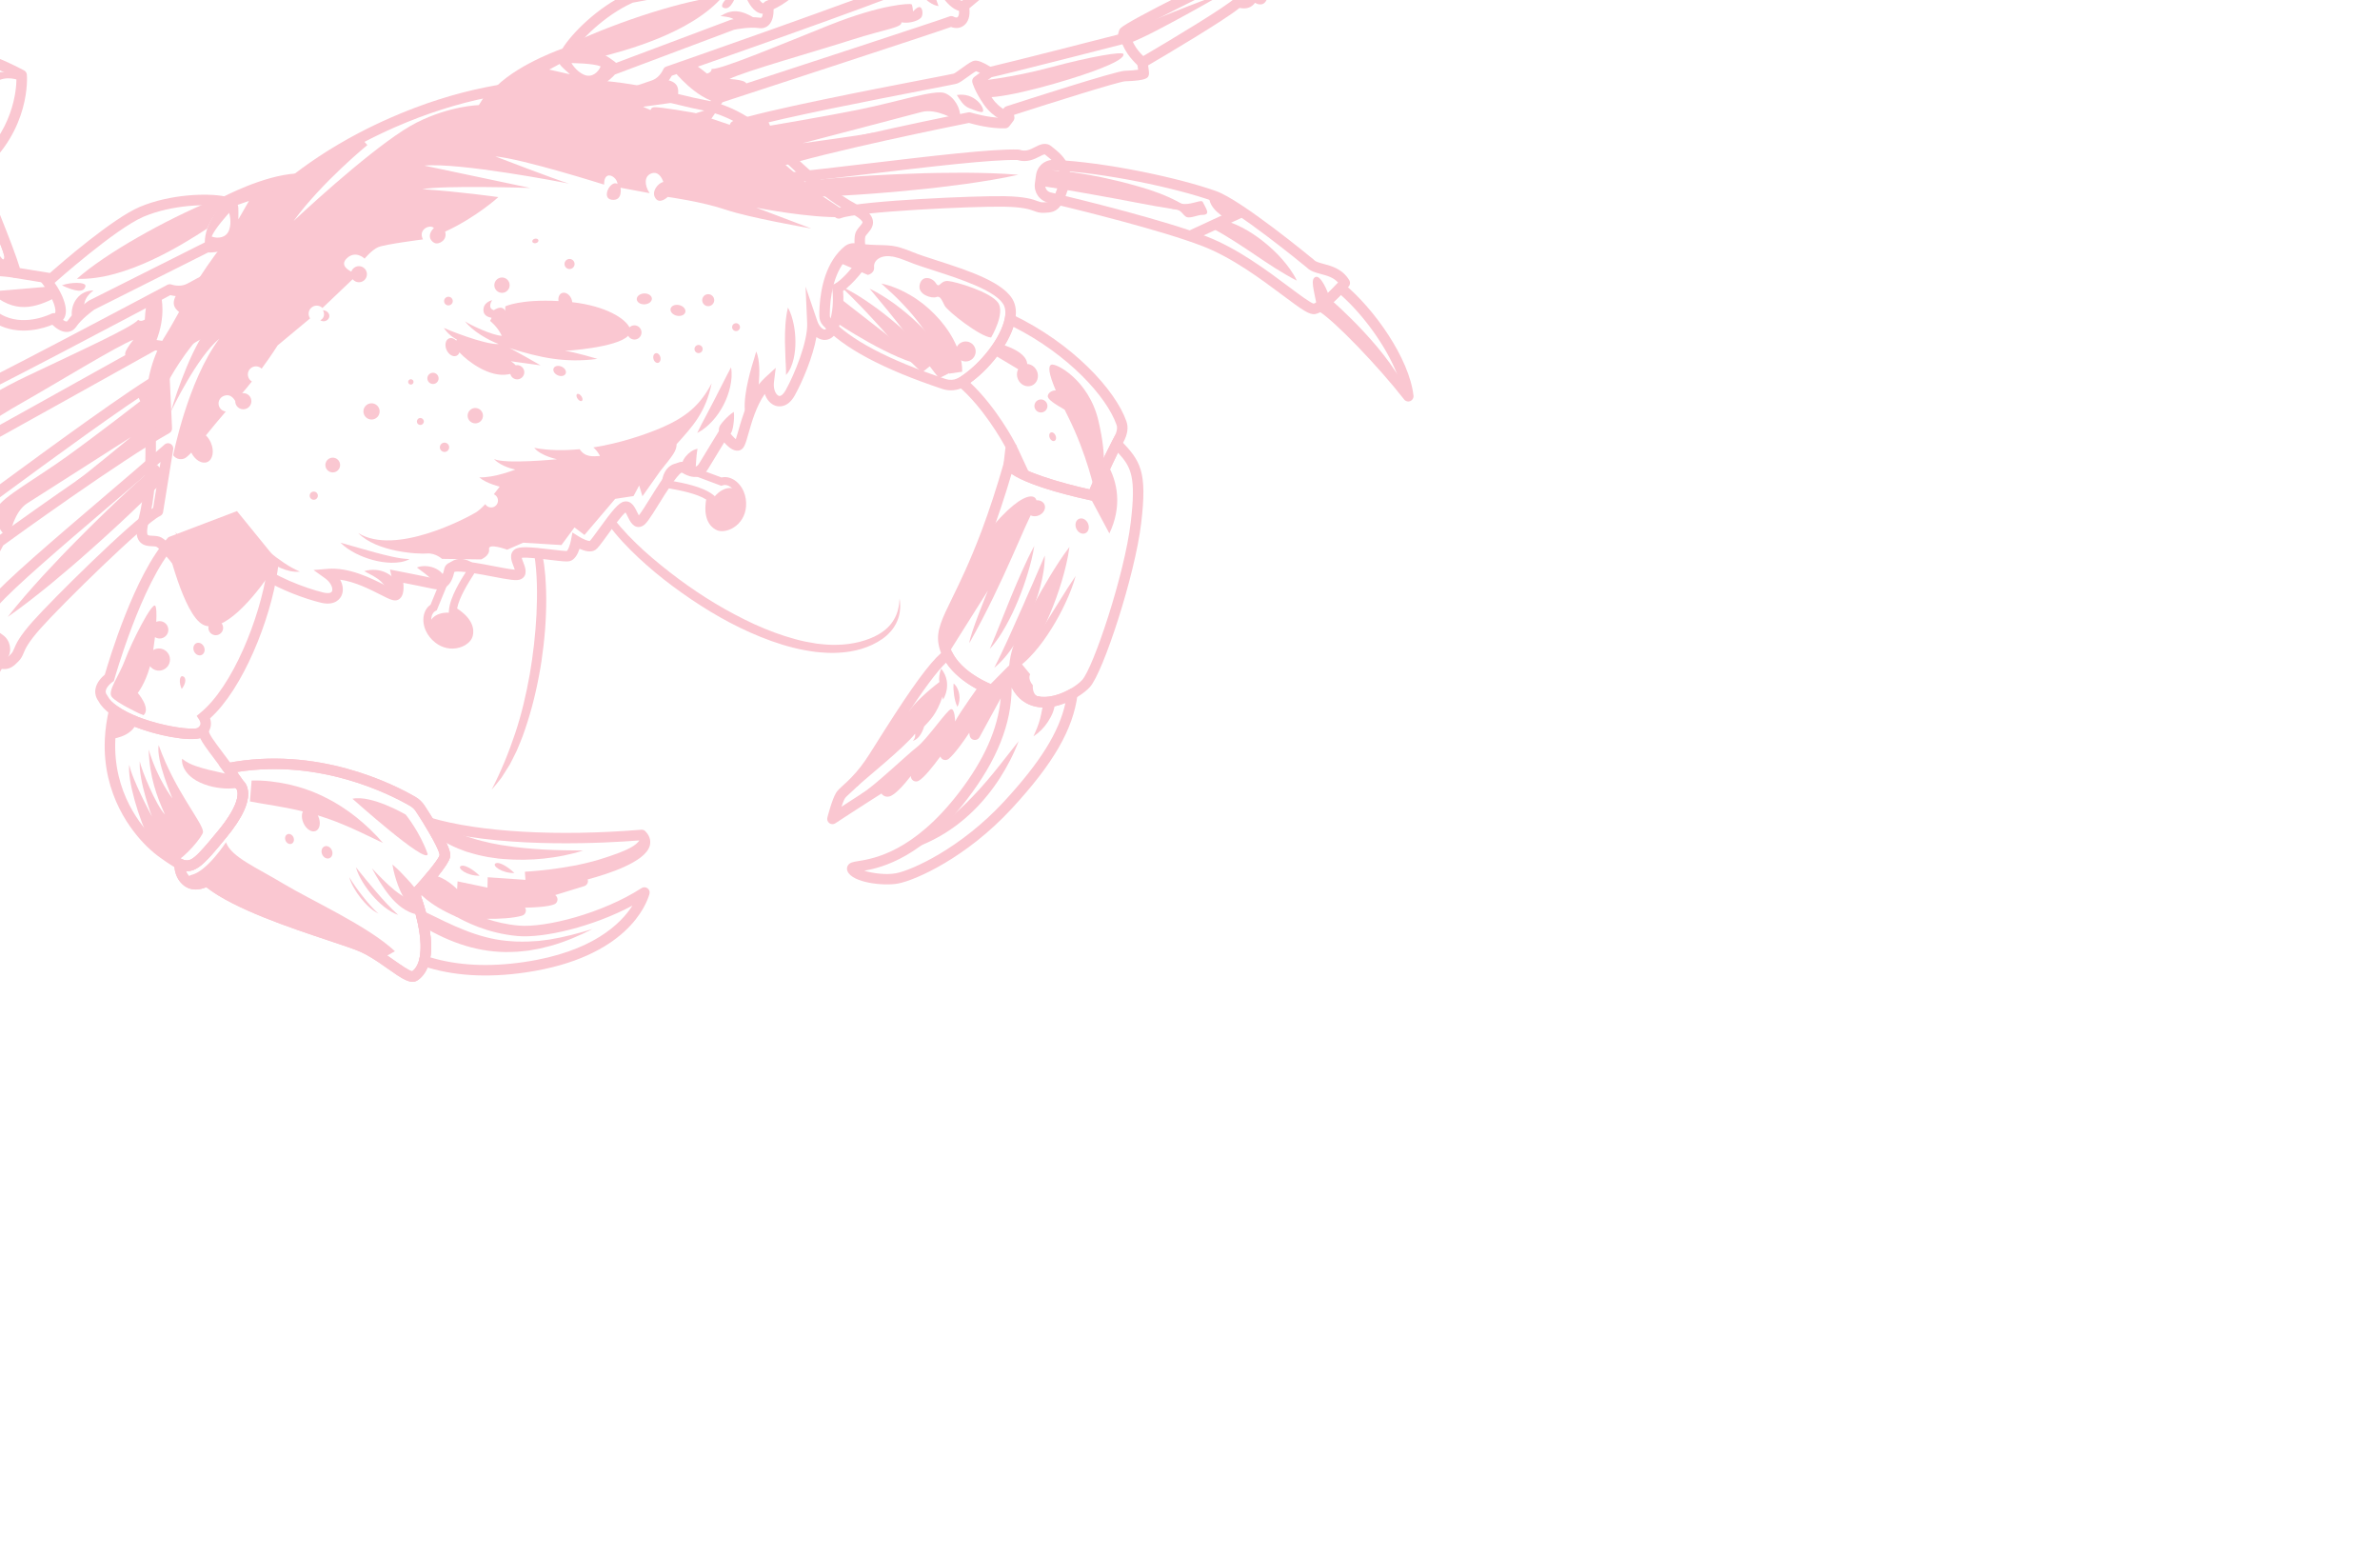 <?xml version="1.0" encoding="utf-8"?>
<!-- Generator: Adobe Illustrator 15.0.0, SVG Export Plug-In . SVG Version: 6.00 Build 0)  -->
<!DOCTYPE svg PUBLIC "-//W3C//DTD SVG 1.1//EN" "http://www.w3.org/Graphics/SVG/1.1/DTD/svg11.dtd">
<svg version="1.1" id="Layer_1" xmlns="http://www.w3.org/2000/svg" xmlns:xlink="http://www.w3.org/1999/xlink" x="0px" y="0px"
	 width="169px" height="110.5px" viewBox="0 0 169 110.5" enable-background="new 0 0 169 110.5" xml:space="preserve">
<g>
	<path fill="#FAC7D1" d="M30.333,58.063c0.079-0.034,0.17-0.041,0.256-0.015c3.441,1.022,9.027,1.341,14.945,0.851
		c0.112-0.009,0.223,0.033,0.301,0.116c0.385,0.406,0.373,0.795,0.295,1.051c-0.348,1.138-2.961,1.978-4.4,2.36
		c0.018,0.05,0.024,0.104,0.019,0.158c-0.014,0.15-0.118,0.275-0.262,0.32l-2.066,0.634c0.104,0.069,0.169,0.187,0.167,0.314
		c0,0.149-0.088,0.286-0.229,0.341c-0.401,0.167-1.302,0.225-2.079,0.241c0.049,0.072,0.071,0.163,0.06,0.253
		c-0.019,0.148-0.125,0.271-0.266,0.312c-0.656,0.19-1.638,0.234-2.519,0.225c0.631,0.213,1.394,0.402,2.263,0.479
		c1.922,0.174,5.984-0.877,8.738-2.661c0.129-0.084,0.298-0.079,0.424,0.013c0.124,0.092,0.179,0.25,0.138,0.4
		c-0.209,0.746-1.616,4.522-8.792,5.574c-2.747,0.403-5.209,0.247-7.316-0.463c-0.186-0.063-0.291-0.257-0.243-0.446
		c0.256-0.992,0.017-2.628-0.657-4.489c-0.047-0.132-0.017-0.28,0.079-0.381c0.91-0.974,1.937-2.213,2.034-2.544
		c-0.002-0.068-0.064-0.489-1.056-2.104c-0.082-0.131-0.072-0.3,0.021-0.422C30.226,58.126,30.277,58.088,30.333,58.063
		 M45.393,59.658c-2.339,0.185-9.104,0.565-14.124-0.656c0.788,1.399,0.718,1.703,0.681,1.86c-0.141,0.592-1.464,2.079-2.064,2.729
		c0.608,1.745,0.84,3.271,0.672,4.368c1.927,0.586,4.165,0.698,6.658,0.332c4.865-0.713,6.887-2.74,7.693-4.006
		c-2.811,1.505-6.313,2.326-8.159,2.16c-2.202-0.199-3.76-1.05-4.347-1.37c-0.156-0.084-0.229-0.268-0.178-0.437
		s0.215-0.278,0.392-0.261c0.023,0.002,1.87,0.177,3.277,0.062l-0.104-0.061c-0.147-0.087-0.217-0.262-0.169-0.424
		c0.046-0.164,0.199-0.275,0.368-0.27c0.563,0.017,1.375,0.015,2.039-0.026c-0.034-0.061-0.05-0.13-0.047-0.203
		c0.009-0.156,0.114-0.289,0.264-0.336l2.267-0.695c-0.033-0.065-0.046-0.141-0.035-0.215c0.021-0.154,0.135-0.278,0.288-0.313
		c1.795-0.403,4.426-1.304,4.652-2.049C45.427,59.816,45.445,59.755,45.393,59.658"/>
	<path fill="#FAC7D1" d="M30.839,58.276c0.745,0.484,1.549,0.853,2.395,1.134c0.425,0.133,0.852,0.268,1.294,0.359
		c0.11,0.025,0.218,0.056,0.329,0.08l0.333,0.063l0.333,0.064l0.337,0.05c0.899,0.146,1.816,0.225,2.741,0.28
		c0.926,0.05,1.857,0.063,2.806,0.07c-0.903,0.292-1.842,0.47-2.79,0.57c-0.948,0.102-1.91,0.111-2.872,0.033
		c-0.121-0.009-0.24-0.021-0.361-0.034l-0.359-0.051l-0.36-0.052c-0.12-0.02-0.239-0.046-0.358-0.071
		c-0.238-0.052-0.477-0.1-0.711-0.174c-0.235-0.071-0.473-0.124-0.701-0.223c-0.921-0.332-1.816-0.823-2.528-1.522L30.839,58.276z"
		/>
	<path fill="#FAC7D1" d="M45.564,59.271c-0.129,0.633-0.699,1.035-3.029,1.749c-2.33,0.714-5.264,0.862-5.264,0.862l0.04,0.575
		l-2.68-0.184l-0.017,0.736l-2.123-0.444l-0.032,0.553c0,0-0.917-0.942-1.793-0.986l-0.704,0.947c0,0,0.995,1.025,1.951,1.359
		c0.956,0.333,2.413,0.406,2.413,0.406l2.644-0.205l-0.991-0.583l3.237-0.208l-0.863-0.374l3.026-0.928l-0.532-0.288
		c0,0,2.897-0.576,4.317-1.606C46.583,59.622,45.564,59.271,45.564,59.271"/>
	<path fill="#FAC7D1" d="M36.529,61.974c-0.418-0.401-1.063-0.832-1.341-0.684C34.909,61.437,35.636,61.996,36.529,61.974"/>
	<path fill="#FAC7D1" d="M34.058,62.165c-0.417-0.402-1.063-0.832-1.341-0.685S33.167,62.187,34.058,62.165"/>
	<path fill="#FAC7D1" d="M30.199,64.743c0.945,0.456,1.86,0.923,2.806,1.291c0.944,0.371,1.922,0.651,2.936,0.75
		c0.253,0.017,0.507,0.047,0.762,0.055c0.256-0.001,0.512,0.009,0.769-0.001l0.773-0.045l0.773-0.098
		c1.027-0.168,2.047-0.436,3.061-0.75c-0.944,0.48-1.928,0.902-2.965,1.194l-0.784,0.196c-0.266,0.051-0.534,0.096-0.802,0.144
		c-0.269,0.037-0.541,0.054-0.813,0.081c-0.273,0.02-0.547,0.015-0.822,0.023c-1.099-0.014-2.204-0.218-3.242-0.576
		c-1.04-0.358-2.014-0.852-2.92-1.417L30.199,64.743z"/>
	<path fill="#FAC7D1" d="M30.226,62.773c0.004,0.006,0.643,0.839,2.5,1.632l-0.292,0.685c-2.07-0.883-2.78-1.838-2.81-1.878
		L30.226,62.773z"/>
	<path fill="#FAC7D1" d="M17.867,55.405c0.884-0.021,1.772,0.088,2.649,0.279c0.875,0.199,1.737,0.497,2.542,0.904
		c0.204,0.095,0.399,0.208,0.597,0.312c0.196,0.109,0.383,0.232,0.574,0.347c0.188,0.123,0.371,0.248,0.553,0.373l0.528,0.402
		c0.688,0.553,1.318,1.156,1.888,1.819c-0.792-0.37-1.557-0.757-2.33-1.096l-0.58-0.246l-0.578-0.23
		c-0.389-0.141-0.776-0.277-1.165-0.395c-0.784-0.228-1.569-0.41-2.369-0.557c-0.797-0.156-1.609-0.265-2.428-0.426L17.867,55.405z"
		/>
	<path fill="#FAC7D1" d="M13.433,62.659c-0.09-0.298-0.062-0.5,0.148-0.547c1.114-0.244,2.465-2.321,2.465-2.321
		c0.383,1.053,2.15,1.777,4.105,2.956c1.956,1.177,5.995,2.994,7.893,4.779l-0.909,0.505c-0.433-0.291-0.891-0.576-1.349-0.787
		c-1.59-0.728-8.524-2.523-11.079-4.698C14.231,62.784,13.794,62.849,13.433,62.659"/>
	<path fill="#FAC7D1" d="M15.54,54.286l0.571-0.112c6.418-1.264,11.868,1.513,13.385,2.394c0.262,0.15,0.487,0.365,0.653,0.62
		c1.963,2.981,1.845,3.485,1.8,3.675c-0.14,0.591-1.465,2.077-2.064,2.728c1.049,3.009,0.967,5.188-0.233,5.996
		c-0.486,0.326-1.125-0.127-2.098-0.813c-0.199-0.141-0.41-0.288-0.628-0.436c-0.325-0.218-0.813-0.535-1.295-0.757
		c-0.425-0.193-1.306-0.487-2.327-0.827c-2.677-0.891-6.68-2.224-8.653-3.775c-0.528,0.214-0.995,0.217-1.392,0.009
		c-0.119-0.063-0.229-0.142-0.325-0.236c-0.364-0.353-0.553-0.834-0.561-1.432l-0.007-0.595l0.539,0.254
		c0.607,0.287,0.876,0.078,2.618-2.044c1.557-1.898,1.433-2.769,1.247-2.959l-0.07-0.039l-0.015-0.05
		c-0.305-0.439-0.578-0.818-0.805-1.129L15.54,54.286z M31.222,60.702c-0.002-0.262-0.53-1.338-1.694-3.106
		c-0.104-0.159-0.243-0.29-0.404-0.382c-1.415-0.822-6.381-3.357-12.293-2.412c0.138,0.19,0.284,0.399,0.44,0.622
		c0.104,0.096,0.28,0.313,0.334,0.701c0.113,0.824-0.393,1.928-1.506,3.283c-1.37,1.669-2.04,2.487-2.894,2.424
		c0.056,0.151,0.137,0.278,0.249,0.385c0.047,0.045,0.097,0.083,0.152,0.112c0.228,0.119,0.542,0.079,0.935-0.119l0.221-0.11
		l0.188,0.161c1.788,1.522,5.881,2.884,8.59,3.786c1.084,0.361,1.94,0.646,2.402,0.857c0.411,0.189,0.843,0.44,1.401,0.817
		c0.223,0.15,0.437,0.3,0.642,0.444c0.454,0.318,1.068,0.751,1.287,0.78c0.847-0.624,0.786-2.699-0.161-5.317l-0.078-0.214
		l0.155-0.166C30.1,62.273,31.126,61.033,31.222,60.702"/>
	<path fill="#FAC7D1" d="M30.372,60.63c-0.545-1.557-1.565-2.805-1.565-2.805s-2.415-1.416-3.779-1.125
		C25.027,56.699,30.29,61.412,30.372,60.63"/>
	<path fill="#FAC7D1" d="M29.738,64.936c-0.461-0.068-0.875-0.268-1.214-0.514c-0.34-0.25-0.622-0.541-0.869-0.847
		c-0.496-0.611-0.878-1.272-1.247-1.938c0.525,0.55,1.049,1.105,1.62,1.566c0.286,0.226,0.583,0.431,0.888,0.574
		c0.305,0.145,0.613,0.227,0.905,0.231L29.738,64.936z"/>
	<path fill="#FAC7D1" d="M29.022,64.105c-0.197-0.168-0.341-0.379-0.465-0.595c-0.124-0.218-0.209-0.455-0.302-0.686
		c-0.085-0.234-0.162-0.471-0.228-0.711c-0.065-0.243-0.124-0.487-0.161-0.743c0.2,0.163,0.38,0.338,0.558,0.513
		c0.174,0.176,0.342,0.355,0.505,0.534c0.158,0.181,0.327,0.354,0.469,0.539c0.14,0.185,0.272,0.371,0.366,0.586L29.022,64.105z"/>
	<path fill="#FAC7D1" d="M28.275,64.948c-0.368-0.129-0.702-0.343-1.006-0.584c-0.304-0.243-0.582-0.516-0.835-0.809
		c-0.253-0.294-0.479-0.608-0.681-0.938c-0.2-0.331-0.377-0.68-0.483-1.056c0.483,0.603,0.954,1.181,1.446,1.75
		C27.207,63.881,27.703,64.43,28.275,64.948"/>
	<path fill="#FAC7D1" d="M26.873,64.85c-0.254-0.122-0.484-0.295-0.691-0.486c-0.209-0.191-0.397-0.404-0.573-0.624
		c-0.173-0.223-0.333-0.456-0.473-0.7c-0.141-0.244-0.263-0.503-0.334-0.776c0.138,0.245,0.299,0.47,0.456,0.698
		c0.162,0.226,0.327,0.447,0.499,0.664c0.169,0.218,0.346,0.431,0.529,0.637C26.469,64.466,26.658,64.668,26.873,64.85"/>
	<path fill="#FAC7D1" d="M21.543,58.414c-0.194-0.443-0.115-0.906,0.179-1.034c0.293-0.128,0.687,0.128,0.88,0.571
		c0.194,0.444,0.114,0.907-0.178,1.035C22.132,59.114,21.737,58.858,21.543,58.414"/>
	<path fill="#FAC7D1" d="M22.876,60.651c-0.1-0.229-0.028-0.483,0.163-0.566c0.189-0.082,0.423,0.037,0.524,0.266
		c0.101,0.23,0.028,0.483-0.161,0.566C23.213,61,22.977,60.881,22.876,60.651"/>
	<path fill="#FAC7D1" d="M20.28,59.678c-0.082-0.187-0.023-0.391,0.131-0.459c0.153-0.067,0.344,0.03,0.425,0.216
		c0.082,0.185,0.022,0.391-0.13,0.458C20.552,59.96,20.361,59.864,20.28,59.678"/>
	<path fill="#FAC7D1" d="M7.947,49.483c0.354,0.421,1.908,1.147,1.908,1.147l0.338,0.14c0.541-0.491-0.411-1.581-0.411-1.581
		s0.528-0.654,0.861-1.868c0.004-0.011,0.006-0.021,0.009-0.033c0.214,0.289,0.605,0.404,0.947,0.253
		c0.398-0.174,0.581-0.639,0.406-1.037c-0.175-0.399-0.639-0.581-1.037-0.406c-0.031,0.013-0.059,0.031-0.088,0.049
		c0.046-0.296,0.088-0.609,0.123-0.918c0.168,0.108,0.384,0.133,0.58,0.046c0.313-0.136,0.455-0.5,0.318-0.813
		c-0.135-0.311-0.496-0.452-0.805-0.319c0.029-0.585,0.013-1.033-0.071-1.14c-0.228-0.289-1.69,2.603-2.131,3.803
		C8.454,48.009,7.593,49.063,7.947,49.483"/>
	<path fill="#FAC7D1" d="M11.961,38.131l4.866-1.851l2.961,3.641l-0.018,0.157c-0.017,0.148-0.037,0.3-0.062,0.455
		c-0.506,3.475-2.461,8.368-4.792,10.46c0.097,0.295,0.111,0.69-0.175,1.043c-0.076,0.095-0.177,0.184-0.297,0.264
		c-0.792,0.529-4.778-0.305-6.548-1.572c-0.417-0.296-0.719-0.615-0.897-0.944c-0.193-0.264-0.271-0.562-0.222-0.863
		c0.078-0.493,0.464-0.865,0.664-1.028c0.281-0.974,2.121-7.137,4.461-9.696L11.961,38.131z M16.588,37.168l-4.195,1.596
		c-2.344,2.64-4.251,9.382-4.27,9.45l-0.038,0.131l-0.11,0.076c-0.108,0.075-0.424,0.348-0.465,0.618
		c-0.011,0.068-0.012,0.174,0.098,0.317l0.036,0.056c0.122,0.235,0.351,0.475,0.682,0.71c1.767,1.266,5.225,1.767,5.702,1.559
		c0.073-0.046,0.112-0.087,0.132-0.112c0.158-0.193,0.005-0.442-0.012-0.469l-0.182-0.281l0.256-0.214
		c2.288-1.857,4.246-6.732,4.748-10.183c0.014-0.096,0.027-0.186,0.039-0.276L16.588,37.168z"/>
	<path fill="#FAC7D1" d="M11.849,38.572l4.859-1.848l2.691,3.31c-0.016,0.144-0.036,0.29-0.059,0.441
		c-1.265,1.922-3.505,4.576-4.916,3.872C13.015,43.643,11.849,38.572,11.849,38.572"/>
	<path fill="#FAC7D1" d="M14.842,44.778c-0.117-0.265,0.005-0.574,0.27-0.689c0.265-0.118,0.574,0.003,0.689,0.27
		c0.116,0.264-0.004,0.572-0.27,0.689C15.267,45.165,14.958,45.042,14.842,44.778"/>
	<path fill="#FAC7D1" d="M13.775,46.231c-0.101-0.231-0.026-0.489,0.171-0.576c0.196-0.085,0.438,0.033,0.54,0.265
		c0.102,0.232,0.024,0.49-0.172,0.576C14.119,46.582,13.876,46.462,13.775,46.231"/>
	<path fill="#FAC7D1" d="M7.876,49.8l0.452,0.324c0.385,0.276,0.893,0.536,1.508,0.776c1.834,0.714,3.88,0.936,4.201,0.777
		c0.064-0.042,0.104-0.083,0.124-0.107l0.749-0.938l-0.087,1.198c-0.018,0.247,0.347,0.732,0.95,1.537
		c0.206,0.273,0.442,0.588,0.709,0.953c0.223,0.308,0.489,0.677,0.787,1.105c0.103,0.096,0.279,0.313,0.334,0.701
		c0.113,0.824-0.393,1.927-1.506,3.283c-1.679,2.047-2.308,2.813-3.511,2.245c-0.098-0.045-0.204-0.103-0.334-0.181
		c-0.24-0.144-0.502-0.328-0.847-0.572c-0.326-0.229-0.651-0.501-0.965-0.807l-0.053-0.053c-0.992-0.979-3.134-3.576-2.942-7.591
		c0.034-0.696,0.135-1.406,0.302-2.109L7.876,49.8z M14.214,52.399c-0.874,0.237-3.078-0.194-4.647-0.805
		c-0.453-0.176-0.855-0.365-1.204-0.565c-0.091,0.487-0.15,0.976-0.173,1.456c-0.18,3.786,1.877,6.208,2.77,7.073l0.054,0.053
		c0.269,0.257,0.546,0.486,0.823,0.683c0.332,0.233,0.583,0.41,0.8,0.539c0.109,0.067,0.193,0.112,0.266,0.146
		c0.611,0.288,0.879,0.078,2.62-2.044c1.279-1.558,1.39-2.365,1.342-2.707c-0.021-0.161-0.087-0.247-0.087-0.247l-0.055-0.039
		l-0.038-0.055c-0.305-0.439-0.579-0.818-0.805-1.129c-0.264-0.363-0.498-0.674-0.701-0.945
		C14.7,53.177,14.381,52.753,14.214,52.399"/>
	<path fill="#FAC7D1" d="M7.818,52.467c0.031-0.647,0.124-1.329,0.292-2.04c0.438,0.312,0.994,0.587,1.592,0.82
		c-0.288,1.102-1.882,1.22-1.882,1.22L7.818,52.467z"/>
	<path fill="#FAC7D1" d="M16.874,55.924c-0.391,0.065-0.785,0.066-1.177,0.024c-0.394-0.042-0.788-0.126-1.174-0.267
		c-0.386-0.14-0.771-0.338-1.086-0.648c-0.312-0.302-0.558-0.738-0.508-1.171c0.339,0.267,0.637,0.396,0.95,0.508
		c0.311,0.109,0.63,0.198,0.964,0.282c0.334,0.082,0.678,0.154,1.028,0.234c0.35,0.082,0.706,0.166,1.065,0.296L16.874,55.924z"/>
	<path fill="#FAC7D1" d="M9.181,54.28c0.177,1.024,1.61,3.683,1.61,3.683s-0.955-2.497-0.866-3.923
		c0.098,0.567,1.132,3.095,1.789,3.783c-0.579-1.282-1.097-2.662-1.157-4.619c0.63,2.129,1.687,3.473,1.687,3.473
		s-1.178-2.696-0.977-3.783c1.166,3.284,3.131,5.482,3.151,6.159c0.008,0.279-1.303,1.858-1.973,2.101
		c-0.235-0.14-0.502-0.328-0.824-0.557c-0.289-0.202-0.601-0.459-0.92-0.77C9.831,58.118,9.036,55.342,9.181,54.28"/>
	<path fill="#FAC7D1" d="M15.539,54.287l0.571-0.114c6.419-1.263,11.869,1.514,13.387,2.395c0.261,0.151,0.486,0.365,0.652,0.62
		c0.159,0.241,0.399,0.61,0.65,1.022c1.283,2.086,1.193,2.469,1.15,2.652c-0.141,0.592-1.464,2.079-2.063,2.729
		c0.674,1.937,0.887,3.604,0.601,4.715c-0.149,0.578-0.43,1.01-0.835,1.282c-0.485,0.324-1.125-0.128-2.098-0.812
		c-0.201-0.14-0.412-0.289-0.628-0.436c-0.327-0.218-0.814-0.535-1.297-0.756c-0.424-0.194-1.305-0.488-2.326-0.828
		c-2.677-0.892-6.679-2.224-8.653-3.775c-0.528,0.214-0.995,0.218-1.392,0.01c-0.12-0.063-0.229-0.143-0.326-0.238
		c-0.364-0.352-0.552-0.834-0.559-1.429l-0.008-0.596l0.539,0.253c0.607,0.287,0.876,0.078,2.618-2.045
		c1.557-1.896,1.434-2.768,1.247-2.959l-0.07-0.038l-0.015-0.05c-0.306-0.439-0.579-0.818-0.804-1.13L15.539,54.287z M31.222,60.704
		c-0.003-0.067-0.064-0.49-1.056-2.104c-0.248-0.404-0.483-0.767-0.639-1.004c-0.103-0.158-0.242-0.29-0.402-0.383
		c-1.416-0.821-6.382-3.356-12.293-2.411c0.136,0.191,0.283,0.399,0.438,0.624c0.104,0.095,0.281,0.311,0.334,0.7
		c0.114,0.824-0.393,1.929-1.505,3.283c-1.37,1.67-2.04,2.487-2.894,2.424c0.056,0.15,0.137,0.278,0.248,0.385
		c0.048,0.047,0.098,0.083,0.154,0.113c0.227,0.119,0.542,0.079,0.935-0.118l0.22-0.111l0.188,0.161
		c1.788,1.521,5.881,2.884,8.59,3.787c1.085,0.36,1.94,0.646,2.402,0.856c0.411,0.189,0.843,0.44,1.401,0.817
		c0.222,0.15,0.437,0.3,0.641,0.445c0.454,0.319,1.069,0.751,1.287,0.779c0.232-0.169,0.398-0.448,0.497-0.827
		c0.256-0.992,0.016-2.628-0.657-4.489l-0.077-0.215l0.155-0.167C30.098,62.274,31.125,61.035,31.222,60.704"/>
	<path fill="#FAC7D1" d="M-26.065,41.515c0.182-0.069,0.368-0.008,0.463,0.14c1.384,2.142,3.98,3.362,4.592,3.628
		c1.309-0.515,8.086-3.161,8.987-3.228c0.067-0.005,0.136,0.009,0.196,0.039l0.267,0.134c1.075-0.694,6.635-4.289,7.827-5.104
		c0.11-0.581,0.256-0.952,0.433-1.102c0.157-0.133,0.419-0.197,1.023-0.317c0.235-0.047,0.585-0.119,0.674-0.162
		c0.083-0.053,0.831-0.601,1.696-1.236c3.036-2.23,9.353-6.87,11.401-7.973c0.113-0.062,0.249-0.059,0.36,0.004
		c0.112,0.063,0.183,0.179,0.189,0.308l0.174,3.755c0.006,0.139-0.067,0.273-0.19,0.342c-3.49,1.966-10.971,7.373-11.8,7.974
		c-0.16,0.318-0.739,1.42-1.473,2.155c-0.078,0.079-0.188,0.118-0.299,0.107l-0.476-0.046c-0.103-0.01-0.197-0.063-0.261-0.145
		l-0.083-0.111c-2.686,1.512-6.768,3.854-7.099,4.169c-1.137,1.154-1.319,1.038-1.511,0.915c-0.042-0.028-0.105-0.068-0.433-0.478
		c-1.257,0.38-6.009,1.804-7.401,1.998c-0.255,0.423-0.595,0.611-1.014,0.562c-0.015,0.043-0.022,0.072-0.027,0.09
		c-0.032,0.122-0.066,0.168-0.138,0.256c-0.118,0.141-0.308,0.189-0.508,0.129c-0.231-0.068-0.561-0.313-0.733-0.612
		c-1.556-0.238-4.652-3.195-5.053-5.796C-26.31,41.747-26.219,41.583-26.065,41.515 M11.461,30.208l-0.135-2.917
		c-2.407,1.457-7.998,5.563-10.791,7.616c-1.398,1.026-1.706,1.251-1.789,1.295c-0.168,0.088-0.443,0.146-0.877,0.233
		c-0.211,0.043-0.552,0.111-0.68,0.159c-0.063,0.126-0.162,0.488-0.216,0.811c-0.016,0.098-0.072,0.184-0.151,0.241
		c-0.948,0.666-7.864,5.134-8.158,5.324c-0.112,0.071-0.253,0.08-0.371,0.019l-0.353-0.179c-0.926,0.183-5.823,2.042-8.818,3.221
		c-0.087,0.034-0.185,0.033-0.271-0.001c-0.104-0.041-1.973-0.784-3.614-2.274c1.131,1.819,3.101,3.298,3.747,3.221
		c0.097-0.012,0.196,0.016,0.273,0.077c0.079,0.062,0.128,0.151,0.14,0.249c0.009,0.04,0.061,0.102,0.12,0.16
		c0.021-0.055,0.046-0.12,0.077-0.198c0.074-0.192,0.291-0.286,0.482-0.211c0.215,0.084,0.345,0.136,0.542-0.281
		c0.059-0.126,0.186-0.21,0.326-0.214c0.737-0.02,4.992-1.243,7.671-2.061c0.147-0.044,0.307,0.006,0.401,0.126
		c0.091,0.116,0.196,0.247,0.281,0.35c0.171-0.139,0.433-0.374,0.707-0.65c0.455-0.461,6.367-3.792,7.548-4.455
		c0.161-0.09,0.367-0.048,0.479,0.1l0.182,0.239l0.134,0.012c0.7-0.763,1.244-1.897,1.25-1.909c0.026-0.057,0.066-0.105,0.116-0.142
		C-0.207,38.11,7.66,32.395,11.461,30.208"/>
	<path fill="#FAC7D1" d="M-11.695,42.206c0.742,1.015,0.771,1.964,0.788,2.531l0.003,0.105l-0.745,0.026l-0.003-0.107
		c-0.018-0.543-0.04-1.287-0.646-2.115L-11.695,42.206z"/>
	<path fill="#FAC7D1" d="M-20.332,47.974c-0.283-0.418-0.582-1.796-0.499-2.362l-0.184,0.073l-0.84-0.392l-0.36,1.603
		c0,0,0.739,0.64,1.242,0.453C-20.779,47.792-20.332,47.974-20.332,47.974"/>
	<path fill="#FAC7D1" d="M-11.57,43.196c-1.179,0.573-2.426,0.978-3.663,1.408c-0.619,0.212-1.242,0.417-1.865,0.619
		c-0.623,0.206-1.25,0.399-1.88,0.587c0.583-0.306,1.166-0.605,1.754-0.894c0.589-0.29,1.177-0.579,1.768-0.859
		c1.186-0.556,2.361-1.138,3.605-1.552L-11.57,43.196z"/>
	<path fill="#FAC7D1" d="M-3.464,36.977l1.032-0.197c0.148-0.028,0.299,0.036,0.382,0.163c0.014,0.023,0.349,0.544,0.598,1.662
		c0.263,1.181-0.18,2.087-0.2,2.126l-0.667-0.331c0.003-0.007,0.342-0.719,0.139-1.633c-0.13-0.586-0.283-0.98-0.385-1.204
		l-0.758,0.146L-3.464,36.977z"/>
	<path fill="#FAC7D1" d="M-1.9,38.341c-1.077,1.233-4.861,3.503-6.565,4.372c-1.703,0.871-2.216,0.917-2.343,0.743
		c-0.126-0.173,1.688-1.577,4.193-3.154c2.503-1.578,4.253-3.156,4.253-3.156L-1.9,38.341z"/>
	<path fill="#FAC7D1" d="M-1.039,38.896c-0.285-0.06-0.616-1.373,0.397-2.154c0.097,0.414,0.251,0.846,0.085,1.279
		C-0.724,38.454-0.908,38.924-1.039,38.896"/>
	<path fill="#FAC7D1" d="M0.353,37.979c-0.457-0.347-0.795-1.267-0.515-1.961c0.28-0.692,2.716-2.039,4.881-3.594
		c2.165-1.557,5.238-3.943,5.238-3.943l-0.257-0.586l1.969-1.23l0.174,3.756c0,0-4.472,2.618-6.09,3.937
		c0,0-0.702,0.029-0.222-0.295c0.48-0.325,3.775-3.042,3.775-3.042s-6.427,4.112-7.364,4.7c-0.938,0.587-1.229,2.187-1.229,2.187
		L0.353,37.979z"/>
	<path fill="#FAC7D1" d="M-21.785,21.323c0.086-0.038,0.187-0.043,0.281-0.007c0.167,0.062,0.266,0.235,0.236,0.411
		c-0.283,1.661-0.215,3.823-0.107,5.344c0.038,0.543,0.079,0.983,0.106,1.251l0.602,0.117c0.021,0.005,8.731,1.707,8.731,1.707
		c0.503-0.088,3.668-0.636,5.495-0.828c0.285-0.627,0.845-0.53,1.193-0.468c0.086,0.015,0.174,0.03,0.264,0.04
		c0.044-0.014,0.162-0.053,0.422-0.171c2.928-1.297,16.305-8.426,16.44-8.498c0.096-0.05,0.209-0.059,0.311-0.019
		c0,0,0.218,0.081,0.507,0.078c0.224,0,0.428-0.051,0.61-0.149c0.543-0.298,1.877-1.017,2.439-1.32
		c0.046-0.025,0.097-0.041,0.15-0.044l0.211-0.015c0.125-0.009,0.246,0.045,0.323,0.145c0.076,0.1,0.096,0.231,0.055,0.35
		l-1.518,4.321c-0.03,0.083-0.089,0.154-0.166,0.199l-2.191,1.265c-0.073,0.042-0.159,0.057-0.241,0.044l-1.344-0.202
		c-1.853,1.034-13.4,7.478-14.938,8.29c-0.13,0.324-0.375,0.538-0.685,0.594c-0.399,0.073-0.815-0.124-1.167-0.54
		c-1.35,0.177-8.384,1.088-10.329,0.998c-0.125-0.005-0.237-0.072-0.301-0.177c-0.158-0.257-0.163-0.513-0.099-0.736
		c-1.971-0.205-6.941-0.763-7.682-1.264c-0.074-0.05-0.128-0.126-0.151-0.215c-0.154-0.595,0.286-1.674,0.467-2.08
		c-0.04-0.2-0.108-0.609-0.128-1.187c-0.06-1.623,0.246-4.17,2.037-7.088C-21.911,21.403-21.853,21.352-21.785,21.323
		 M-21.981,28.666c-0.025-0.221-0.084-0.777-0.137-1.542c-0.074-1.029-0.127-2.345-0.072-3.621
		c-0.926,2.057-1.099,3.817-1.055,5.027c0.026,0.729,0.134,1.156,0.136,1.161c0.021,0.084,0.013,0.173-0.024,0.252
		c-0.242,0.516-0.469,1.191-0.483,1.544c0.847,0.313,4.485,0.807,7.786,1.134c0.149,0.015,0.273,0.116,0.319,0.259
		c0.044,0.142,0,0.297-0.112,0.394c0,0-0.103,0.094-0.144,0.204c2.438-0.002,10.037-1.017,10.116-1.027
		c0.139-0.02,0.276,0.041,0.355,0.155c0.222,0.317,0.449,0.44,0.565,0.418c0.091-0.018,0.137-0.156,0.152-0.216
		c0.028-0.111,0.106-0.202,0.212-0.248c0.428-0.195,11.075-6.129,15.142-8.399c0.071-0.041,0.155-0.055,0.237-0.042l1.341,0.202
		l1.959-1.129l1.196-3.404c-0.63,0.339-1.444,0.779-1.84,0.998c-0.294,0.159-0.619,0.24-0.964,0.241
		c-0.253,0.003-0.468-0.038-0.609-0.075c-1.503,0.801-13.526,7.197-16.352,8.448C-4.785,29.632-4.895,29.645-5,29.637
		c-0.14-0.012-0.266-0.034-0.376-0.053c-0.369-0.064-0.369-0.066-0.434,0.177c-0.039,0.151-0.171,0.261-0.327,0.274
		c-0.036,0.003-0.072,0.007-0.106,0.011c-1.939,0.194-5.597,0.839-5.633,0.845c-0.046,0.009-0.091,0.009-0.136,0l-8.795-1.719
		C-20.827,29.167-21.68,29-21.68,29c-0.141-0.027-0.256-0.146-0.292-0.285C-21.973,28.716-21.978,28.698-21.981,28.666"/>
	<path fill="#FAC7D1" d="M16.134,19.122l-0.211,0.016c-0.561,0.302-1.893,1.021-2.437,1.32c-0.271,0.146-0.547,0.195-0.785,0.195
		c-0.678,0.939-0.356,1.346,0.545,1.815l2.412-1.993L16.134,19.122z"/>
	<path fill="#FAC7D1" d="M-13.865,30.533c0.531-0.232,1.164-0.375,1.923-0.38l0.003,0.746c-2.012,0.01-2.922,1.102-3.607,2.279
		l-0.643-0.375C-15.702,31.964-15.021,31.037-13.865,30.533"/>
	<path fill="#FAC7D1" d="M-23.028,27.98c0.072-0.033,0.155-0.041,0.239-0.021l1.27,0.314l-0.18,0.724l-0.955-0.238l-0.471,1.164
		l-0.689-0.279l0.59-1.464C-23.188,28.088-23.115,28.017-23.028,27.98"/>
	<path fill="#FAC7D1" d="M-21.746,27.097c-0.95-0.27-1.59,0.867-1.871,1.446l0.246,0.997l0.493-1.22l1.265,0.287
		C-21.628,28.475-21.691,27.903-21.746,27.097"/>
	<path fill="#FAC7D1" d="M-5.855,29.463c0.94,1.469,1.158,3.029,0.505,3.63l-0.504-0.549c0.246-0.226,0.246-1.314-0.629-2.68
		L-5.855,29.463z"/>
	<path fill="#FAC7D1" d="M-4.409,29.059c-0.31,0.138-0.505,0.21-0.56,0.207c-0.584-0.05-1.006-0.322-1.2,0.399
		c-0.042,0.003-0.082,0.007-0.123,0.013l0.509,0.68c0.311-0.262,0.935,0.177,1.386,1.147C-3.885,30.757-4.263,29.481-4.409,29.059"
		/>
	<path fill="#FAC7D1" d="M-14.886,31.668c-1.59,0.358-6.543,0.756-7.638-1.502c0.614,0.359,1.347,0.292,1.347,0.292
		s-0.978-0.165-1.276-1.05c0.87,0.433,1.292,0.349,2.815,0.581c1.525,0.231,5.551,1.069,5.551,1.069L-14.886,31.668z"/>
	<path fill="#FAC7D1" d="M-5.414,31.415c-0.768,0.447-2.246,0.821-4.027,1.127c-1.781,0.305-2.92,0.296-3.409-0.084
		c-0.488-0.38-1.035,0.384-1.209,0.139c-0.175-0.246,0.583-0.798,2.086-1.311c1.504-0.514,5.692-1.139,6.432-0.329L-5.414,31.415z"
		/>
	<path fill="#FAC7D1" d="M9.323,25.396c-0.664-0.042-0.535-0.403,0.15-1.278c-1.054,0.377-5.724,3.239-7.925,4.482
		c-2.2,1.242-3.057,2.037-3.31,1.752c-0.341,0.531-1.026,0.882-1.287,0.779c-0.261-0.102-0.478-0.392-0.396-0.553
		c0.083-0.161,0.561-0.141,0.561-0.141s-0.326-0.341-0.306-0.438c0.021-0.098,1.35-1.514,5.087-3.29
		c3.738-1.777,7.56-3.516,7.919-4.011c0.098,0.109,0.283,0.105,0.468-0.014c0.023-0.643,0.153-1.275,0.153-1.275l1.007-0.338
		c0,0,0.367,1.333-0.357,3.151L9.323,25.396z"/>
	<path fill="#FAC7D1" d="M-2.489,3.506c0.059-0.025,0.125-0.035,0.188-0.029c1.466,0.153,3.912,1.47,4.015,1.524
		c0.11,0.061,0.183,0.172,0.193,0.297c0.014,0.16,0.286,3.899-3.184,6.854c0.461,1.095,2.221,5.301,2.688,6.88l2.133,0.346
		c0.76-0.671,4.448-3.874,6.382-4.692c2.159-0.91,4.806-0.986,5.996-0.751c0.692-0.341,3.768-1.86,6.015-1.602
		c0.137,0.017,0.254,0.107,0.304,0.234c0.05,0.128,0.026,0.273-0.063,0.378l-2.885,3.396c-0.029,0.035-0.064,0.064-0.104,0.084
		c-2.571,1.427-3.995,1.514-4.418,1.501l-0.032,0.015l-8.045,4.039c-0.138,0.099-0.906,0.667-1.277,1.207
		c-0.205,0.298-0.465,0.37-0.649,0.378c-0.42,0.02-0.817-0.286-1.052-0.512c-0.601,0.247-2.144,0.743-3.643,0.096
		c-1.088-0.469-1.909-1.433-2.447-2.867c-0.204,0.158-0.446,0.253-0.707,0.27c-0.398,0.027-1.176-0.115-1.895-1.352
		c-0.9-1.547-3.461-5.162-3.487-5.198c-0.056-0.08-0.08-0.179-0.063-0.275l0.135-0.825c-0.417-0.43-1.137-1.205-1.245-1.568
		c-0.046-0.155-0.094-0.317,0.693-1.421c0.472-0.661,1.093-1.444,1.745-2.202c1.029-1.192,3.003-3.323,4.685-4.193
		C-2.504,3.513-2.498,3.51-2.489,3.506 M1.169,5.558C0.597,5.263-1.158,4.393-2.269,4.232c-2.598,1.419-6.212,6.127-6.613,6.962
		c0.154,0.248,0.688,0.848,1.156,1.318c0.085,0.085,0.122,0.206,0.103,0.324l-0.143,0.861c0.469,0.664,2.604,3.699,3.436,5.129
		c0.373,0.64,0.821,1.007,1.202,0.983c0.233-0.016,0.432-0.181,0.546-0.455c0.061-0.145,0.207-0.237,0.365-0.228
		s0.293,0.118,0.336,0.269c0.457,1.588,1.214,2.622,2.252,3.07c1.556,0.671,3.246-0.183,3.265-0.191
		c0.152-0.08,0.345-0.042,0.456,0.093c0.187,0.22,0.496,0.462,0.644,0.454c0.01,0,0.031-0.001,0.068-0.056
		c0.483-0.701,1.443-1.38,1.483-1.409c0.016-0.01,0.031-0.019,0.048-0.028l8.193-4.112c0.07-0.035,0.148-0.047,0.225-0.035
		c0.007,0.001,1.269,0.141,4.018-1.372l2.335-2.75c-2.181,0.124-4.896,1.588-4.927,1.604c-0.082,0.044-0.176,0.058-0.266,0.034
		c-0.043-0.01-0.088-0.019-0.138-0.03c-1.063-0.21-3.568-0.131-5.56,0.708c-0.017,0.007-0.032,0.014-0.049,0.021
		c-2.028,0.887-6.216,4.621-6.26,4.658c-0.084,0.074-0.196,0.108-0.308,0.09l-2.544-0.412c-0.147-0.023-0.266-0.132-0.303-0.277
		c-0.359-1.446-2.8-7.207-2.825-7.265c-0.065-0.153-0.021-0.331,0.109-0.436C0.965,9.395,1.17,6.355,1.169,5.558"/>
	<path fill="#FAC7D1" d="M19.011,16.1c-2.984,1.656-4.315,1.448-4.315,1.448l-0.124,0.063c-0.06-0.392-0.041-0.912,0.203-1.54
		c0.197-0.507,0.614-1.147,1.077-1.769c0.054,0.012,0.102,0.021,0.151,0.034c0,0,3.503-1.906,5.893-1.631L19.011,16.1z
		 M15.035,16.794c0.425,0.157,1.037,0.105,1.239-0.479c0.203-0.583-0.005-1.204-0.005-1.204S15.203,16.276,15.035,16.794
		 M16.882,14.538c0.088,0.203,0.029,0.966,0.045,1.034l0.75-1.306L16.882,14.538z"/>
	<path fill="#FAC7D1" d="M-2.327,19.129c0.31-0.137,1.364-0.481,3.503-0.136l-0.12,0.736c-2.215-0.359-3.103,0.09-3.113,0.094
		l-0.36-0.65C-2.404,19.166-2.375,19.15-2.327,19.129"/>
	<path fill="#FAC7D1" d="M3.419,19.454c1.036,1.278,1.479,2.466,1.156,3.101c-0.146,0.289-0.434,0.443-0.789,0.425l0.039-0.745
		c0.05,0.002,0.076-0.007,0.081-0.009c0.091-0.088,0.053-0.925-1.064-2.302L3.419,19.454z"/>
	<path fill="#FAC7D1" d="M-6.021,10.863c0.49-0.214,0.959-0.36,1.323-0.434c1.161-0.234,2.925,0.548,3.314,1.47l-0.688,0.289
		c-0.234-0.558-1.604-1.207-2.479-1.028c-1.049,0.212-2.504,0.925-3.133,1.827l-0.611-0.426
		C-7.768,11.803-6.864,11.231-6.021,10.863"/>
	<path fill="#FAC7D1" d="M-5.765,14.3c-0.858-0.878-1.17-2.033-1.02-2.614c-0.47-0.833-0.083-2.002,0.711-3.282
		c0.795-1.279,2.229-2.533,4.59-2.904C0.002,4.749,1.535,5.33,1.535,5.33L1.54,5.772c0,0-0.792-0.402-1.558-0.102
		c0.083,0.387-0.094,0.753-0.094,0.753S-2.55,7.473-3.133,7.575C-1.904,7.631-0.72,7.283-0.72,7.283s-2.358,1.386-3.754,1.759
		C-2.77,8.908-2.286,8.933-1.617,8.64c-1.539,1.012-2.889,1.721-2.889,1.721s2.648-0.26,3.8-1.341
		c-0.829,1.125-2.021,2.133-2.021,2.133s-0.804-0.613-2.262-0.27C-6.448,11.228-5.765,14.3-5.765,14.3"/>
	<path fill="#FAC7D1" d="M-9.011,11.646c0,0,2.465-0.013,2.434,0.001c-0.032,0.015-1.142,0.461-1.43,1.229L-9.011,11.646z"/>
	<path fill="#FAC7D1" d="M-1.821,19.355c-0.986-0.539-1.655-1.313-2.436-2.75c-0.781-1.437-1.774-3.011-0.721-4.468
		c0.021,0.54,0.306,1.194,0.306,1.194l0.809-1.028c0,0,0.049,1.009,0.475,1.5c0.076-0.399,0.547-1.07,0.762-1.164
		c0.071,0.783,2.599,5.907,2.863,5.775c0.265-0.13-0.413-1.473-0.575-2.018L0,16.256l1.078,2.966c0,0-0.078,0.091-0.647,0.047
		C-0.138,19.227-1.473,19.311-1.821,19.355"/>
	<path fill="#FAC7D1" d="M4.031,21.077c-1.51,0.78-2.996,1.259-4.76-0.374l4.333-0.372L4.031,21.077z"/>
	<path fill="#FAC7D1" d="M5.105,22.435c-0.03-0.208-0.007-0.423,0.049-0.642c0.058-0.217,0.164-0.438,0.318-0.624
		c0.148-0.189,0.346-0.334,0.546-0.422c0.203-0.089,0.41-0.126,0.618-0.132c-0.149,0.12-0.29,0.25-0.4,0.392
		C6.125,21.15,6.05,21.304,6.009,21.46c-0.082,0.314-0.04,0.651,0.029,0.99L5.105,22.435z"/>
	<path fill="#FAC7D1" d="M6.068,20.321c0.07-0.327-1.111-0.292-1.671-0.064C5.374,20.71,5.967,20.789,6.068,20.321"/>
	<path fill="#FAC7D1" d="M14.702,16.231c-1.641,1.065-5.772,3.703-9.24,3.559c2.038-1.806,6.253-4.174,9.655-5.577l1.04,0.053
		C16.158,14.266,15.303,14.84,14.702,16.231"/>
	<path fill="#FAC7D1" d="M11.784,31.493c0.104-0.046,0.225-0.042,0.329,0.015c0.137,0.077,0.212,0.231,0.187,0.386l-0.72,4.456
		c-0.02,0.123-0.099,0.228-0.212,0.28c-1.095,0.502-6.98,6.286-8.474,7.964c-0.905,1.015-1.091,1.46-1.213,1.755
		c-0.083,0.198-0.16,0.383-0.369,0.596L1.266,46.99c-0.555,0.569-0.952,0.745-2.422,0.061c-1.538-0.715-1.438-2.071-1.389-2.722
		c0.005-0.063,0.01-0.121,0.011-0.175c0.029-0.533,0.498-0.705,0.839-0.829c0.354-0.129,0.687-0.25,0.866-0.652
		c0.014-0.034,0.034-0.063,0.058-0.092c1.175-1.363,4.495-4.197,8.009-7.195c1.531-1.306,3.113-2.656,4.448-3.83
		C11.716,31.527,11.748,31.509,11.784,31.493 M10.875,36.052l0.525-3.259c-1.153,1.002-2.433,2.095-3.678,3.157
		c-3.306,2.823-6.725,5.74-7.895,7.08c-0.313,0.648-0.885,0.854-1.266,0.995c-0.126,0.045-0.317,0.115-0.35,0.162
		c-0.003,0.064-0.007,0.129-0.012,0.198c-0.05,0.665-0.113,1.492,0.96,1.991c1.146,0.534,1.245,0.431,1.575,0.094l0.047-0.048
		c0.109-0.109,0.141-0.188,0.214-0.359c0.141-0.341,0.355-0.857,1.343-1.964C3.677,42.592,9.285,37.029,10.875,36.052"/>
	<path fill="#FAC7D1" d="M-1.507,44.606c0.385-0.169,0.849-0.137,1.21,0.118l0.494,0.348c0.52,0.368,0.675,1.062,0.364,1.614
		c-1.176,2.094-4.035,7.275-5.179,10.156c-0.837,2.113-1.104,4.675-1.299,6.547c-0.179,1.729-0.258,2.339-0.582,2.591
		c-0.085,0.063-0.181,0.115-0.293,0.158c-0.072,0.029-0.163,0.058-0.286,0.089c-0.239,0.059-0.531,0.103-0.898,0.133
		c-0.012,0.001-0.022,0.002-0.032,0.002c-0.338,0.026-0.73,0.042-1.083,0.042c-0.282,0.002-0.47-0.002-0.47-0.002
		c-0.161-0.005-0.301-0.113-0.346-0.268c-0.266-0.9,0.109-1.609,0.382-2.129c0.139-0.262,0.27-0.51,0.257-0.671
		c0-0.016-0.002-0.034,0-0.051c0.015-0.269,0.377-6.613,1.128-8.38c1.1-2.586,3.851-7.209,6.191-9.968
		C-1.825,44.79-1.673,44.679-1.507,44.606 M-0.232,45.681l-0.493-0.347c-0.206-0.145-0.493-0.109-0.653,0.082
		c-2.299,2.709-4.996,7.243-6.075,9.779c-0.68,1.599-1.045,7.69-1.069,8.107c0.019,0.366-0.156,0.698-0.342,1.051
		c-0.212,0.402-0.431,0.816-0.38,1.307c0.046,0,0.096,0,0.15-0.001c0.347-0.001,0.729-0.015,1.053-0.042
		c0.34-0.029,0.595-0.066,0.784-0.112c0.051-0.013,0.132-0.034,0.19-0.059c0.045-0.018,0.075-0.033,0.094-0.044
		c0.123-0.223,0.225-1.214,0.316-2.09c0.2-1.915,0.473-4.536,1.349-6.744c1.158-2.922,4.037-8.14,5.221-10.247
		C0.036,46.101-0.026,45.826-0.232,45.681"/>
	
		<rect x="-8.45" y="56.035" transform="matrix(-0.925 0.38 -0.38 -0.925 9.108 111.017)" fill="#FAC7D1" width="4.097" height="0.746"/>
	<path fill="#FAC7D1" d="M-9.241,65.69c0.046-0.02,0.096-0.031,0.149-0.03c0.342,0,0.726-0.016,1.05-0.043
		c0.337-0.028,0.593-0.064,0.781-0.111c0.128-0.033,0.264,0.006,0.356,0.1c0.092,0.094,0.128,0.23,0.094,0.357
		c-0.01,0.035-0.018,0.072-0.024,0.111c-0.24,1.32,0.01,5.687,0.497,8.662c0.027,0.165-0.059,0.327-0.21,0.398
		c-0.153,0.075-0.331,0.032-0.439-0.094c-1.739-2.01-2.64-6.252-2.477-9.03C-9.455,65.866-9.364,65.746-9.241,65.69 M-8.018,66.362
		c-0.224,0.018-0.471,0.031-0.717,0.038c-0.049,2.067,0.477,4.836,1.428,6.771c-0.29-2.444-0.458-5.397-0.313-6.848
		c-0.102,0.012-0.211,0.024-0.328,0.033C-7.971,66.361-7.994,66.363-8.018,66.362"/>
	<path fill="#FAC7D1" d="M11.92,33.801c-0.867,0.917-1.772,1.795-2.688,2.663c-0.458,0.434-0.919,0.865-1.386,1.288
		C7.384,38.18,6.913,38.6,6.441,39.019c-0.938,0.843-1.901,1.66-2.875,2.466c-0.982,0.796-1.974,1.583-3.021,2.308
		c0.785-1.006,1.624-1.953,2.473-2.888c0.858-0.928,1.727-1.844,2.62-2.733c0.444-0.447,0.889-0.894,1.341-1.333
		c0.449-0.442,0.905-0.878,1.362-1.311c0.917-0.865,1.843-1.72,2.808-2.535L11.92,33.801z"/>
	<path fill="#FAC7D1" d="M0.058,45.481c-0.508,0.736-1.012,1.501-1.506,2.271c-0.252,0.383-0.501,0.769-0.745,1.159
		c-0.252,0.385-0.498,0.772-0.74,1.164c-0.496,0.776-0.97,1.565-1.469,2.339l-0.76,1.154l-0.189,0.291
		c-0.062,0.101-0.132,0.2-0.203,0.3c-0.138,0.197-0.293,0.388-0.471,0.552c0.061-0.233,0.108-0.463,0.156-0.691l0.067-0.342
		l0.083-0.352c0.122-0.467,0.28-0.917,0.459-1.355c0.178-0.439,0.376-0.867,0.588-1.285c0.209-0.421,0.43-0.836,0.655-1.249
		c0.229-0.41,0.463-0.817,0.704-1.222c0.246-0.399,0.496-0.799,0.757-1.191c0.529-0.782,1.084-1.549,1.751-2.255L0.058,45.481z"/>
	<path fill="#FAC7D1" d="M-6.205,55.291c-0.459,0.52-0.525-0.1-0.725-0.584c-0.055-0.132,0.34-0.31,0.662-0.547
		c0.243-0.179,0.473-0.397,0.531-0.673c0.138-0.646,0.7-0.434,0.7-0.434s0.132,0.184-0.168,0.543c-0.3,0.36-0.056,0.774-0.163,1.024
		C-5.474,54.871-6.049,55.117-6.205,55.291"/>
	<path fill="#FAC7D1" d="M-7.579,54.745c0.766,0.552,0.412,1.963,0.332,2.24l-0.716-0.204c0.137-0.484,0.195-1.253-0.051-1.431
		L-7.579,54.745z"/>
	<path fill="#FAC7D1" d="M-6.05,56.615c-0.141,0.538-0.25,1.082-0.352,1.636c-0.1,0.554-0.196,1.116-0.279,1.684
		c-0.086,0.569-0.175,1.142-0.282,1.72c-0.107,0.579-0.23,1.158-0.395,1.755c-0.127-0.287-0.2-0.587-0.268-0.884
		c-0.064-0.3-0.111-0.6-0.141-0.901c-0.063-0.602-0.066-1.209-0.021-1.814c0.044-0.604,0.137-1.211,0.301-1.809
		c0.165-0.595,0.391-1.191,0.77-1.716L-6.05,56.615z"/>
	<path fill="#FAC7D1" d="M-6.927,65.791c-0.833-1.129-1.152-1.742-1.523-1.581c-0.368,0.161,0.155,1.356,0.439,1.778
		c0.304-0.024,0.6-0.063,0.841-0.122C-7.081,65.842-6.996,65.82-6.927,65.791"/>
	<path fill="#FAC7D1" d="M-7.202,66.017L-8,65.988c-0.016,0.137-0.206,5.948,1.295,8.809C-7.171,71.943-7.461,67.436-7.202,66.017"
		/>
	<path fill="#FAC7D1" d="M88.705-8.679c0.154-0.067,0.335-0.024,0.44,0.109c1.638,2.06,1.707,6.342,0.825,7.646
		c0.103,0.329,0.06,0.737-0.048,0.954c-0.092,0.187-0.257,0.292-0.439,0.283C89.37,0.307,89.313,0.3,89.202,0.241
		c-0.018-0.009-0.042-0.022-0.084-0.042c-0.25,0.342-0.617,0.464-1.101,0.364c-1.087,0.891-5.358,3.414-6.491,4.078
		c0.078,0.52,0.064,0.593,0.055,0.643c-0.039,0.225-0.078,0.436-1.698,0.488c-0.454,0.03-4.946,1.436-7.879,2.383l0.023,0.136
		c0.019,0.103-0.008,0.207-0.07,0.291l-0.289,0.38c-0.068,0.088-0.171,0.142-0.283,0.147c-1.038,0.04-2.24-0.283-2.582-0.382
		c-1.004,0.201-10.053,2.022-13.866,3.251c-0.134,0.043-0.281,0.007-0.379-0.092l-2.64-2.678c-0.089-0.092-0.126-0.223-0.097-0.347
		c0.029-0.125,0.118-0.226,0.241-0.268c2.2-0.755,9.895-2.244,13.593-2.959c1.054-0.204,1.964-0.38,2.072-0.409
		c0.076-0.025,0.37-0.242,0.565-0.381c0.499-0.361,0.722-0.512,0.925-0.537c0.23-0.027,0.602,0.118,1.103,0.431
		c1.408-0.322,7.822-1.964,9.062-2.282l0.082-0.286c0.019-0.066,0.055-0.125,0.105-0.171c0.659-0.615,7.204-3.796,8.47-4.408
		c0.22-0.63,1.086-3.37,0.454-5.835c-0.043-0.17,0.037-0.347,0.195-0.425C88.694-8.674,88.7-8.676,88.705-8.679 M68.018,5.908
		c-0.02,0.008-0.038,0.016-0.057,0.022c-0.088,0.033-0.463,0.105-2.164,0.435C62.392,7.024,55.582,8.34,52.878,9.119l2.05,2.081
		c4.186-1.309,13.724-3.204,13.821-3.222c0.061-0.013,0.124-0.009,0.183,0.009c0.013,0.005,1.217,0.374,2.252,0.379l0.081-0.106
		l-0.053-0.295c-0.031-0.184,0.075-0.363,0.253-0.419c1.288-0.417,7.748-2.497,8.393-2.519c0.39-0.012,0.742-0.044,0.959-0.076
		c-0.018-0.133-0.043-0.299-0.066-0.444c-0.024-0.152,0.047-0.304,0.18-0.381c2.418-1.413,6.205-3.707,6.72-4.233
		c0.099-0.101,0.245-0.138,0.379-0.095c0.438,0.138,0.489,0.009,0.575-0.208c0.075-0.19,0.291-0.286,0.482-0.21
		c0.077,0.031,0.142,0.057,0.196,0.08c-0.002-0.085-0.015-0.165-0.038-0.201c-0.064-0.075-0.094-0.172-0.087-0.271
		c0.009-0.098,0.056-0.188,0.132-0.251c0.494-0.422,0.744-2.872,0.178-4.938c-0.021,2.215-0.743,4.094-0.783,4.197
		c-0.035,0.088-0.101,0.159-0.186,0.2c-2.897,1.399-7.587,3.732-8.35,4.289l-0.108,0.38c-0.037,0.128-0.138,0.227-0.266,0.259
		c-0.338,0.087-8.313,2.133-9.447,2.375c-0.096,0.021-0.198,0.003-0.281-0.052c-0.279-0.182-0.605-0.354-0.74-0.392
		c-0.123,0.062-0.404,0.265-0.579,0.391C68.406,5.679,68.188,5.833,68.018,5.908"/>
	<path fill="#FAC7D1" d="M79.458,2.34l0.73-0.143c0.198,1.007,0.728,1.528,1.115,1.909l0.078,0.077L80.855,4.71l-0.075-0.073
		C80.376,4.24,79.699,3.572,79.458,2.34"/>
	<path fill="#FAC7D1" d="M89.556-0.085c-0.115-0.492-0.923-1.646-1.396-1.97l0.178-0.086l0.283-0.884l1.42,0.825
		c0,0-0.032,0.978-0.511,1.219C89.725-0.538,89.556-0.085,89.556-0.085"/>
	<path fill="#FAC7D1" d="M79.783,2.43c1.148-0.632,2.373-1.101,3.585-1.594c0.608-0.245,1.219-0.48,1.831-0.714
		c0.612-0.238,1.228-0.462,1.847-0.682c-0.564,0.335-1.132,0.666-1.706,0.982c-0.571,0.322-1.145,0.64-1.722,0.95
		c-1.155,0.617-2.299,1.256-3.52,1.734L79.783,2.43z"/>
	<path fill="#FAC7D1" d="M70.03,4.834l0.442,0.599l-0.622,0.459c0.093,0.223,0.278,0.604,0.621,1.1
		c0.532,0.769,1.286,1.002,1.293,1.005l-0.209,0.715C71.515,8.7,70.548,8.41,69.859,7.417c-0.652-0.943-0.808-1.543-0.814-1.568
		c-0.038-0.146,0.018-0.301,0.14-0.39L70.03,4.834z"/>
	<path fill="#FAC7D1" d="M69.97,6.909c1.637,0.045,5.873-1.193,7.667-1.854c1.795-0.659,2.178-1.003,2.137-1.215
		c-0.042-0.21-2.305,0.17-5.163,0.937c-2.859,0.767-5.204,0.98-5.204,0.98L69.97,6.909z"/>
	<path fill="#FAC7D1" d="M69.792,7.918c0.15-0.252-0.588-1.385-1.851-1.172c0.239,0.352,0.451,0.759,0.881,0.931
		C69.253,7.848,69.723,8.032,69.792,7.918"/>
	<path fill="#FAC7D1" d="M68.175,8.316c0.055-0.571-0.389-1.443-1.089-1.708c-0.701-0.265-3.342,0.609-5.956,1.142
		c-2.612,0.533-6.45,1.17-6.45,1.17l-0.255-0.584l-2.241,0.609l2.639,2.678c0,0,4.959-1.506,7.026-1.799
		c0,0,0.499-0.496-0.066-0.364s-4.797,0.706-4.797,0.706s7.382-1.926,8.45-2.215c1.068-0.289,2.441,0.582,2.441,0.582L68.175,8.316z
		"/>
	<path fill="#FAC7D1" d="M70.972-19.245c0.068-0.029,0.146-0.039,0.222-0.024c3.357,0.665,5.435,2.171,6.587,3.318
		c0.41,0.405,0.666,0.734,0.784,0.898c0.42,0.143,1.513,0.553,1.844,1.07c0.049,0.077,0.069,0.167,0.055,0.257
		c-0.134,0.882-3.099,4.911-4.287,6.498c0.207,0.104,0.391,0.282,0.472,0.572c0.035,0.12,0.007,0.246-0.073,0.341
		c-1.254,1.489-6.699,6.036-7.745,6.906c0.066,0.543-0.072,0.981-0.395,1.225c-0.254,0.191-0.575,0.225-0.903,0.1
		c-1.639,0.58-14.21,4.683-16.228,5.341L50.543,8.38c-0.047,0.071-0.117,0.122-0.198,0.146L47.93,9.278
		c-0.085,0.026-0.176,0.021-0.258-0.014l-4.203-1.818c-0.117-0.051-0.198-0.154-0.22-0.278c-0.021-0.124,0.021-0.25,0.112-0.335
		l0.155-0.145c0.039-0.036,0.084-0.064,0.134-0.081c0.604-0.207,2.038-0.698,2.627-0.894c0.194-0.066,0.371-0.182,0.521-0.343
		c0.2-0.213,0.289-0.428,0.29-0.43c0.041-0.1,0.121-0.179,0.224-0.214c0.144-0.051,14.461-5.033,17.399-6.302
		c0.265-0.112,0.372-0.17,0.413-0.193c0.053-0.073,0.103-0.148,0.15-0.223c0.191-0.296,0.5-0.774,1.154-0.557
		c1.373-1.205,3.931-3.162,4.339-3.472l4.665-7.553c0.009-0.018,0.332-0.539,0.332-0.539c-0.178-0.203-0.473-0.532-0.846-0.926
		c-1.044-1.113-2.585-2.63-3.998-3.55c-0.149-0.097-0.209-0.288-0.142-0.453C70.815-19.136,70.887-19.206,70.972-19.245
		 M79.682-13.69c-0.291-0.248-1.002-0.546-1.464-0.692c-0.083-0.026-0.154-0.082-0.201-0.156c-0.002-0.003-0.242-0.373-0.76-0.885
		c-0.858-0.854-2.269-1.922-4.407-2.639c0.974,0.824,1.904,1.759,2.61,2.512c0.526,0.557,0.894,0.978,1.027,1.133
		c0.033,0.04,0.043,0.055,0.043,0.055c0.076,0.119,0.085,0.286,0.01,0.407l-0.458,0.741c-0.01,0.016-4.719,7.641-4.719,7.641
		c-0.024,0.04-0.055,0.074-0.091,0.101c-0.031,0.022-2.987,2.27-4.436,3.553c-0.036,0.031-0.063,0.056-0.09,0.079
		c-0.116,0.106-0.285,0.127-0.424,0.054c-0.221-0.116-0.22-0.117-0.424,0.199c-0.061,0.094-0.131,0.201-0.215,0.31
		c-0.066,0.085-0.151,0.157-0.678,0.385C62.168,0.332,49.31,4.818,47.701,5.377c-0.069,0.129-0.186,0.314-0.36,0.5
		c-0.233,0.251-0.512,0.433-0.828,0.541c-0.431,0.144-1.307,0.442-1.984,0.675l3.312,1.432L50,7.854l0.761-1.121
		c0.047-0.069,0.115-0.12,0.193-0.144c4.427-1.445,16.013-5.235,16.447-5.417c0.104-0.044,0.226-0.039,0.326,0.014
		c0.053,0.03,0.188,0.091,0.262,0.034c0.095-0.07,0.159-0.32,0.076-0.698c-0.03-0.137,0.019-0.278,0.126-0.367
		c0.062-0.052,5.966-4.942,7.622-6.731c-0.109-0.045-0.249-0.033-0.25-0.032c-0.147,0.014-0.29-0.06-0.362-0.189
		c-0.072-0.129-0.063-0.288,0.025-0.406C77.228-9.849,79.336-12.857,79.682-13.69"/>
	<path fill="#FAC7D1" d="M43.616,7.104l0.154-0.145c0.603-0.207,2.035-0.696,2.624-0.893c0.291-0.1,0.514-0.269,0.676-0.444
		c1.15,0.139,1.23,0.651,0.961,1.632l-3.1,0.419L43.616,7.104z"/>
	<path fill="#FAC7D1" d="M72.36-7.178c1.154-0.505,2.296-0.377,3.245-0.166l-0.163,0.728c-1.33-0.296-2.749-0.369-4.122,1.101
		l-0.544-0.508C71.294-6.579,71.828-6.945,72.36-7.178"/>
	<path fill="#FAC7D1" d="M76.706-15.64c0.085-0.038,0.186-0.042,0.281-0.006l1.477,0.56l-0.265,0.697l-1.173-0.445l-0.476,0.861
		l-0.652-0.358l0.63-1.146C76.569-15.552,76.632-15.607,76.706-15.64"/>
	<path fill="#FAC7D1" d="M75.188-15.297c0.447-0.881,1.714-0.579,2.332-0.391l0.565,0.855l-1.23-0.465l-0.648,1.124
		C76.118-14.274,75.742-14.709,75.188-15.297"/>
	<path fill="#FAC7D1" d="M66.136-2.022l0.722-0.188c0.408,1.568,1.208,2.308,1.541,2.28l0.06,0.743
		C67.575,0.884,66.577-0.334,66.136-2.022"/>
	<path fill="#FAC7D1" d="M64.858-1.235c0.311-0.135,0.498-0.229,0.532-0.271c0.359-0.462,0.446-0.958,1.107-0.61
		c0.03-0.029,0.061-0.055,0.093-0.082l0.153,0.835c-0.403,0.051-0.505,0.806-0.098,1.797C65.748,0.303,65.068-0.841,64.858-1.235"/>
	<path fill="#FAC7D1" d="M73.887-7.156c1.343-0.923,4.997-4.291,4.082-6.627c-0.153,0.693-0.7,1.187-0.7,1.187
		s0.543-0.831,0.095-1.651c-0.274,0.933-0.621,1.186-1.485,2.462c-0.865,1.277-2.983,4.801-2.983,4.801L73.887-7.156z"/>
	<path fill="#FAC7D1" d="M67.269-0.374c0.85-0.259,2.13-1.091,3.563-2.191c1.432-1.1,2.199-1.944,2.251-2.56
		c0.052-0.616,0.983-0.499,0.923-0.793c-0.062-0.294-0.982-0.112-2.38,0.642c-1.397,0.755-4.7,3.406-4.608,4.5L67.269-0.374z"/>
	<path fill="#FAC7D1" d="M52.846,6.361c0.421-0.516,0.067-0.667-1.04-0.757c0.992-0.52,6.265-2.003,8.67-2.777
		c2.406-0.771,3.571-0.862,3.534-1.24c0.621,0.11,1.344-0.154,1.445-0.416c0.103-0.26,0.036-0.617-0.138-0.666
		c-0.174-0.049-0.485,0.315-0.485,0.315S64.805,0.35,64.72,0.299c-0.087-0.052-2.028-0.037-5.87,1.501
		c-3.841,1.539-7.713,3.165-8.32,3.092c0.013,0.146-0.115,0.279-0.328,0.333c-0.488-0.418-1.04-0.752-1.04-0.752l-0.933,0.509
		c0,0,0.73,1.176,2.558,1.879L52.846,6.361z"/>
	<path fill="#FAC7D1" d="M44.793-17.171c1.802-0.652,4.708-0.655,6.281-0.601c1,0.034,1.996,0.11,2.802,0.213
		c1.345,0.171,1.431,0.314,1.515,0.455c0.193,0.326,0.274,1.38,0.305,1.979l0.699,0.46c0.082,0.053,0.139,0.138,0.159,0.234
		c0.009,0.043,0.924,4.377,1.449,6.088c0.42,1.368-0.004,2.035-0.294,2.309c-0.189,0.18-0.423,0.293-0.678,0.335
		c0.688,1.369,0.837,2.627,0.444,3.744c-0.542,1.539-1.953,2.335-2.543,2.609c0.006,0.325-0.039,0.826-0.338,1.121
		c-0.13,0.128-0.36,0.27-0.718,0.219c-0.649-0.095-1.586,0.083-1.752,0.118l-8.461,3.179c-0.277,0.32-1.308,1.305-4.101,2.226
		c-0.042,0.014-0.087,0.021-0.132,0.019l-4.453-0.187c-0.137-0.005-0.26-0.087-0.32-0.211c-0.06-0.124-0.046-0.27,0.034-0.381
		c1.336-1.826,4.541-3.053,5.246-3.308c0.648-1.056,2.502-2.947,4.636-3.915c0.018-0.008,0.036-0.016,0.055-0.023
		c1.95-0.854,6.724-1.375,7.723-1.477l1.195-1.801c-0.842-1.416-2.736-5.562-3.227-6.645c-4.526,0.543-7.085-2.196-7.195-2.316
		c-0.084-0.092-0.117-0.222-0.085-0.342c0.029-0.115,0.723-2.803,1.605-3.984C44.682-17.106,44.734-17.146,44.793-17.171
		 M44.929,0.19c-0.017,0.007-0.032,0.016-0.048,0.023c-1.968,0.893-3.727,2.678-4.296,3.604c-0.023,0.041-0.047,0.081-0.069,0.12
		c-0.045,0.081-0.119,0.142-0.207,0.171c-0.033,0.013-2.951,1.013-4.522,2.53l3.604,0.15c2.978-0.991,3.732-2.011,3.738-2.022
		c0.043-0.061,0.104-0.109,0.176-0.136l0.129-0.049l8.453-3.176c0.018-0.005,0.035-0.011,0.053-0.015
		c0.048-0.011,1.199-0.254,2.042-0.132c0.067,0.01,0.081-0.006,0.089-0.012c0.11-0.111,0.135-0.529,0.101-0.782
		c-0.022-0.173,0.08-0.34,0.242-0.398c0.017-0.006,1.801-0.679,2.359-2.274c0.372-1.064,0.127-2.319-0.729-3.73
		c-0.082-0.135-0.069-0.307,0.031-0.43c0.1-0.122,0.267-0.167,0.416-0.113c0.278,0.102,0.534,0.067,0.704-0.093
		c0.276-0.263,0.313-0.842,0.095-1.55c-0.486-1.581-1.265-5.208-1.435-6.003l-0.728-0.48c-0.101-0.066-0.163-0.177-0.168-0.295
		c-0.028-0.662-0.105-1.459-0.185-1.745c-0.886-0.271-6.795-0.814-9.599,0.131c-0.638,0.925-1.189,2.802-1.361,3.425
		c0.584,0.54,2.955,2.454,6.673,1.905c0.165-0.024,0.326,0.063,0.395,0.215c0.025,0.059,2.599,5.762,3.416,7.007
		c0.082,0.125,0.082,0.286,0,0.41l-1.425,2.147c-0.063,0.095-0.164,0.155-0.275,0.166"/>
	<path fill="#FAC7D1" d="M39.445,7.165c3.24-1.068,3.992-2.186,3.992-2.186l0.129-0.047c-0.249-0.312-0.642-0.65-1.268-0.898
		c-0.506-0.199-1.26-0.327-2.03-0.41c-0.028,0.047-0.054,0.09-0.078,0.133c0,0-3.777,1.277-5.197,3.221L39.445,7.165z M42.651,4.716
		c-0.172,0.418-0.626,0.833-1.192,0.585c-0.565-0.249-0.88-0.822-0.88-0.822S42.157,4.486,42.651,4.716 M39.742,4.54
		c0.089,0.203,0.69,0.677,0.728,0.735L39.001,4.94L39.742,4.54z"/>
	<path fill="#FAC7D1" d="M56.153-6.447c0.047-0.02,0.079-0.032,0.094-0.037l0.232,0.707l-0.116-0.354l0.122,0.353
		c-0.009,0.003-0.953,0.36-2.188,2.223l-0.621-0.411C54.873-5.771,55.841-6.312,56.153-6.447"/>
	<path fill="#FAC7D1" d="M52.491-2.008l0.737-0.106c0.253,1.755,0.841,2.352,0.969,2.346c0.006,0,0.028-0.014,0.062-0.053
		l0.571,0.477c-0.227,0.273-0.536,0.379-0.847,0.292C53.297,0.753,52.726-0.379,52.491-2.008"/>
	<path fill="#FAC7D1" d="M52.592-14.772c0.842-0.368,1.875-0.644,2.791-0.517l-0.102,0.738c-1.09-0.151-2.601,0.433-3.47,1.06
		c-0.723,0.522-1.177,1.969-0.928,2.519l-0.678,0.309c-0.414-0.911,0.21-2.738,1.17-3.432
		C51.676-14.312,52.102-14.558,52.592-14.772"/>
	<path fill="#FAC7D1" d="M54.941-12.25c-0.063-1.227-0.7-2.241-1.226-2.524c-0.293-0.912-1.415-1.42-2.894-1.705
		c-1.479-0.285-3.374-0.083-5.25,1.397c-1.559,0.58-2.172,2.102-2.172,2.102l0.32,0.302c0,0,0.244-0.853,0.985-1.211
		c0.227,0.324,0.616,0.441,0.616,0.441s2.426-1.077,2.896-1.435c-0.792,0.938-1.854,1.572-1.854,1.572s2.62-0.79,3.841-1.561
		c-1.255,1.159-1.567,1.533-2.235,1.824C49.757-13.49,51.194-14,51.194-14s-1.987,1.769-3.564,1.881
		c1.389,0.155,2.938-0.036,2.938-0.036s0.097-1.007,1.339-1.845C53.149-14.837,54.941-12.25,54.941-12.25"/>
	<path fill="#FAC7D1" d="M55.197-16.434c0,0-1.684,1.801-1.651,1.787c0.033-0.014,1.113-0.526,1.873-0.216L55.197-16.434z"/>
	<path fill="#FAC7D1" d="M55.976-5.923c0.273-1.09,0.159-2.106-0.366-3.655c-0.525-1.549-1.006-3.347-2.791-3.563
		c0.382,0.38,0.668,1.035,0.668,1.035l-1.303-0.104c0,0,0.708,0.719,0.78,1.367c-0.344-0.215-1.158-0.323-1.372-0.23
		c0.525,0.583,2.571,5.918,2.295,6.024c-0.276,0.105-0.801-1.303-1.091-1.793L52.465-6.69l1.444,2.806c0,0,0.122,0.005,0.476-0.442
		C54.739-4.773,55.706-5.698,55.976-5.923"/>
	<path fill="#FAC7D1" d="M53.267-0.457c1.598-0.58,2.958-1.343,2.957-3.748L53.01-1.276L53.267-0.457z"/>
	<path fill="#FAC7D1" d="M52.913,1.948c-0.15-0.085-0.27-0.19-0.391-0.285c-0.119-0.096-0.229-0.188-0.352-0.266
		c-0.124-0.074-0.266-0.136-0.438-0.176c-0.17-0.04-0.365-0.06-0.573-0.079c0.163-0.101,0.335-0.193,0.529-0.258
		c0.193-0.064,0.411-0.096,0.632-0.08c0.221,0.016,0.439,0.077,0.64,0.159c0.203,0.081,0.391,0.182,0.572,0.29L52.913,1.948z"/>
	<path fill="#FAC7D1" d="M51.33,0.526c-0.289-0.171,0.539-1.014,1.087-1.271C52.087,0.279,51.742,0.77,51.33,0.526"/>
	<path fill="#FAC7D1" d="M42.464,4.089c1.897-0.481,6.638-1.725,8.887-4.368c-2.71,0.271-7.312,1.758-10.65,3.302l-0.667,0.8
		C40.034,3.823,41.035,3.586,42.464,4.089"/>
	<path fill="#FAC7D1" d="M55.652,12.306c0.035-0.015,0.071-0.024,0.111-0.028c1.769-0.183,3.833-0.429,5.831-0.666
		c4.589-0.544,8.923-1.059,10.723-0.996c0.036,0.001,0.072,0.008,0.105,0.02c0.417,0.141,0.732-0.021,1.066-0.192
		c0.324-0.167,0.768-0.395,1.178-0.053c0.041,0.035,0.087,0.071,0.136,0.11c0.512,0.407,1.576,1.252,1.056,2.868
		c-0.495,1.543-0.895,1.714-1.689,1.737l-0.064,0.002c-0.299,0.009-0.488-0.061-0.688-0.134c-0.3-0.11-0.752-0.276-2.113-0.301
		c-2.246-0.042-10.487,0.353-11.6,0.817c-0.115,0.047-0.246,0.035-0.35-0.034l-3.759-2.497c-0.132-0.088-0.193-0.246-0.156-0.399
		C55.468,12.444,55.548,12.352,55.652,12.306 M72.239,11.358c-1.777-0.049-6.239,0.48-10.556,0.993
		c-1.625,0.192-3.294,0.391-4.814,0.557l2.749,1.826c1.796-0.504,9.689-0.844,11.703-0.807c1.484,0.028,2.009,0.221,2.355,0.348
		c0.174,0.063,0.253,0.091,0.408,0.086l0.067-0.001c0.472-0.012,0.614-0.017,1-1.22c0.361-1.126-0.289-1.643-0.811-2.057
		c-0.054-0.043-0.104-0.083-0.15-0.122c-0.059-0.011-0.241,0.082-0.36,0.144C73.469,11.291,72.927,11.568,72.239,11.358"/>
	<path fill="#FAC7D1" d="M74.293,11.451c0.168-0.073,0.355-0.11,0.552-0.102c3.614,0.154,8.875,1.272,11.52,2.22
		c1.808,0.648,6.713,4.69,6.92,4.861c0.013,0.01,0.025,0.022,0.036,0.035c0.11,0.118,0.381,0.19,0.668,0.268
		c0.567,0.151,1.342,0.358,1.824,1.164c0.082,0.138,0.065,0.313-0.04,0.435c0,0-0.125,0.143-0.318,0.35
		c-0.14,0.151-0.427,0.453-0.766,0.765c-0.295,0.271-0.526,0.456-0.727,0.589c-0.11,0.072-0.191,0.119-0.269,0.154
		c-0.102,0.05-0.207,0.086-0.304,0.104c-0.411,0.069-0.912-0.288-2.304-1.33c-1.506-1.126-3.569-2.671-5.689-3.49
		c-2.888-1.116-8.636-2.535-10.973-3.093c-0.618-0.146-1.02-0.732-0.938-1.362c0-0.001,0.081-0.598,0.081-0.598
		C73.628,11.976,73.911,11.617,74.293,11.451 M92.794,18.991c-0.322-0.266-5.043-4.133-6.679-4.72
		c-2.594-0.929-7.755-2.026-11.303-2.177c-0.25-0.011-0.471,0.175-0.505,0.424l-0.08,0.599c-0.034,0.249,0.126,0.481,0.371,0.539
		c2.352,0.563,8.14,1.99,11.069,3.124c2.215,0.856,4.326,2.435,5.867,3.589c0.706,0.528,1.504,1.125,1.75,1.186
		c0.019-0.006,0.05-0.016,0.089-0.037c0.064-0.029,0.135-0.074,0.182-0.105c0.16-0.105,0.359-0.267,0.593-0.478
		c0.259-0.239,0.531-0.509,0.763-0.761c0.039-0.04,0.073-0.078,0.105-0.113c-0.326-0.37-0.778-0.491-1.217-0.608
		C93.413,19.35,93.049,19.253,92.794,18.991"/>
	
		<rect x="85.919" y="13.819" transform="matrix(-0.42 -0.907 0.907 -0.42 108.182 100.831)" fill="#FAC7D1" width="0.744" height="4.097"/>
	<path fill="#FAC7D1" d="M95.035,20.086c0.125-0.055,0.274-0.04,0.385,0.053c2.151,1.766,4.655,5.307,4.95,7.949
		c0.019,0.165-0.079,0.324-0.229,0.387c-0.154,0.062-0.333,0.015-0.434-0.117c-1.856-2.375-4.893-5.525-6.017-6.239
		c-0.042-0.027-0.074-0.046-0.105-0.063c-0.117-0.061-0.192-0.18-0.199-0.311c-0.006-0.132,0.057-0.258,0.168-0.33
		c0.162-0.106,0.364-0.27,0.599-0.485c0.254-0.233,0.525-0.503,0.758-0.755C94.946,20.135,94.989,20.106,95.035,20.086
		 M99.214,26.583c-0.775-2.011-2.451-4.278-4.003-5.644c-0.143,0.146-0.321,0.322-0.516,0.502c-0.015,0.018-0.031,0.032-0.049,0.046
		c-0.086,0.079-0.169,0.151-0.248,0.218C95.558,22.577,97.615,24.709,99.214,26.583"/>
	<path fill="#FAC7D1" d="M57.185,12.859c1.253-0.155,2.51-0.253,3.767-0.34c0.629-0.043,1.258-0.08,1.887-0.109
		c0.629-0.036,1.259-0.059,1.89-0.081c1.26-0.051,2.521-0.068,3.785-0.068c1.264,0.012,2.529,0.038,3.8,0.146
		c-1.244,0.276-2.494,0.471-3.747,0.651c-1.251,0.169-2.505,0.321-3.761,0.437c-0.628,0.063-1.256,0.124-1.884,0.173
		c-0.629,0.055-1.257,0.101-1.886,0.143c-1.258,0.083-2.518,0.151-3.781,0.167L57.185,12.859z"/>
	<path fill="#FAC7D1" d="M73.946,12.078c0.971-0.009,1.911,0.104,2.845,0.247c0.465,0.073,0.927,0.161,1.388,0.251
		c0.46,0.099,0.918,0.205,1.375,0.313c0.455,0.115,0.909,0.235,1.361,0.368c0.452,0.127,0.9,0.271,1.343,0.44
		c0.443,0.166,0.881,0.355,1.307,0.582l0.316,0.178l0.296,0.183c0.2,0.119,0.4,0.239,0.614,0.354
		c-0.241,0.02-0.486,0.005-0.727-0.028c-0.119-0.017-0.239-0.032-0.358-0.056l-0.34-0.058l-1.363-0.226
		c-0.908-0.158-1.809-0.346-2.716-0.51c-0.452-0.087-0.904-0.17-1.358-0.247c-0.451-0.086-0.903-0.165-1.355-0.241
		c-0.902-0.159-1.804-0.308-2.69-0.435L73.946,12.078z"/>
	<path fill="#FAC7D1" d="M85.338,15.255c0.693,0.015,0.283-0.455,0.063-0.929c-0.061-0.13-0.459,0.038-0.853,0.114
		c-0.296,0.058-0.612,0.078-0.855-0.066c-0.566-0.337-0.792,0.22-0.792,0.22s0.045,0.221,0.514,0.245
		c0.467,0.024,0.604,0.485,0.862,0.576C84.532,15.505,85.105,15.25,85.338,15.255"/>
	<path fill="#FAC7D1" d="M85.871,13.875l0.739,0.091c-0.037,0.305,0.565,0.781,1.015,1.009l-0.337,0.665
		C87.031,15.51,85.755,14.813,85.871,13.875"/>
	<path fill="#FAC7D1" d="M86.415,15.554c0.644,0.078,1.235,0.318,1.784,0.599c0.55,0.286,1.059,0.629,1.532,1.008
		c0.475,0.378,0.917,0.792,1.318,1.247c0.2,0.228,0.389,0.466,0.564,0.715c0.173,0.252,0.343,0.509,0.469,0.798
		c-0.552-0.284-1.061-0.587-1.559-0.901c-0.496-0.315-0.977-0.639-1.452-0.961c-0.475-0.325-0.953-0.635-1.427-0.938
		c-0.476-0.302-0.951-0.591-1.439-0.852L86.415,15.554z"/>
	<path fill="#FAC7D1" d="M93.537,21.853c-0.264-1.379-0.497-2.029-0.126-2.191c0.369-0.161,0.891,1.034,1.008,1.53
		c-0.224,0.206-0.454,0.397-0.661,0.534C93.681,21.775,93.606,21.821,93.537,21.853"/>
	<path fill="#FAC7D1" d="M93.89,21.804l0.521-0.606c0.111,0.081,4.508,3.887,5.588,6.931C98.22,25.85,95.108,22.578,93.89,21.804"/>
	<path fill="#FAC7D1" d="M70.378,23.958c-0.75-0.028-3.104-1.869-3.303-2.266c-0.199-0.396-0.317-0.725-0.594-0.604
		c-0.278,0.121-1.334-0.154-1.179-0.869c0.155-0.717,0.896-0.533,1.156-0.113c0.26,0.42,0.292-0.204,0.859-0.159
		c0.566,0.044,3.012,0.779,3.55,1.534S70.378,23.958,70.378,23.958"/>
	<path fill="#FAC7D1" d="M64.058,24.612l-4.585-3.571l-0.175,1.805c0,0,4.145,2.799,6.473,3.127L64.058,24.612z"/>
	<path fill="#FAC7D1" d="M67.402,26.522c-0.251-0.574-0.544-1.152-0.884-1.714c-0.334-0.565-0.699-1.12-1.095-1.661
		c-0.397-0.54-0.833-1.059-1.309-1.556c-0.471-0.503-0.988-0.974-1.535-1.465c0.717,0.151,1.402,0.446,2.046,0.817
		c0.643,0.373,1.232,0.843,1.756,1.38c0.526,0.536,0.986,1.144,1.341,1.817c0.347,0.674,0.616,1.42,0.601,2.247L67.402,26.522z"/>
	<path fill="#FAC7D1" d="M66.683,26.85c-0.424-0.516-0.804-1.042-1.193-1.573c-0.387-0.531-0.766-1.075-1.171-1.608
		c-0.406-0.531-0.821-1.066-1.254-1.589c-0.427-0.531-0.872-1.051-1.317-1.59c0.631,0.303,1.22,0.683,1.789,1.091
		c0.561,0.416,1.103,0.862,1.609,1.35c0.504,0.488,0.992,1.004,1.406,1.583c0.41,0.578,0.768,1.21,0.962,1.916L66.683,26.85z"/>
	<path fill="#FAC7D1" d="M65.48,26.432c-0.549-0.45-1.018-0.959-1.478-1.487l-0.684-0.801l-0.7-0.79
		c-0.473-0.525-0.951-1.044-1.442-1.557c-0.493-0.509-0.991-1.015-1.522-1.502c0.656,0.3,1.28,0.674,1.877,1.078
		c0.6,0.405,1.178,0.839,1.736,1.297c0.282,0.228,0.556,0.463,0.825,0.705c0.27,0.242,0.539,0.484,0.798,0.738
		c0.511,0.514,0.982,1.076,1.319,1.74L65.48,26.432z"/>
	<path fill="#FAC7D1" d="M60.206,17.348c0.163-0.072,0.346-0.099,0.526-0.077c0.865,0.106,1.386,0.119,1.804,0.127
		c0.287,0.007,0.535,0.013,0.802,0.049c0.417,0.059,0.845,0.19,1.481,0.452c0.439,0.18,1.071,0.383,1.74,0.599
		c2.166,0.699,4.859,1.568,5.433,2.931c0.156,0.367,0.187,0.807,0.09,1.304c-0.294,1.545-1.841,3.596-3.521,4.67
		c-0.03,0.019-0.062,0.038-0.094,0.055c-0.463,0.266-1.031,0.325-1.548,0.154c-4.203-1.398-7.06-2.92-8.491-4.523
		c-0.156-0.174-0.244-0.404-0.249-0.646c-0.008-0.749,0.074-2.636,0.993-4.049c0.23-0.354,0.501-0.658,0.802-0.905
		C60.044,17.432,60.123,17.383,60.206,17.348 M67.99,26.864c0.04-0.017,0.079-0.038,0.117-0.06c0.028-0.014,0.041-0.023,0.053-0.031
		c1.502-0.959,2.934-2.834,3.189-4.18c0.068-0.351,0.053-0.644-0.044-0.875c-0.441-1.047-3.169-1.928-4.975-2.51
		c-0.713-0.23-1.329-0.428-1.796-0.62c-0.574-0.236-0.951-0.352-1.3-0.402c-0.223-0.031-0.439-0.036-0.716-0.042
		c-0.412-0.009-0.976-0.022-1.879-0.133c-0.069-0.009-0.141,0.011-0.193,0.053c-0.242,0.199-0.461,0.446-0.649,0.736
		c-0.808,1.242-0.879,2.951-0.872,3.631c0.001,0.064,0.021,0.122,0.057,0.161c1.344,1.507,4.093,2.957,8.171,4.314
		C67.427,26.996,67.726,26.98,67.99,26.864"/>
	<path fill="#FAC7D1" d="M59.484,18.596c0.199-0.304,0.437-0.582,0.726-0.819c0.131-0.108,0.306-0.158,0.475-0.136
		c1.486,0.183,1.997,0.092,2.602,0.176l0.028,0.388c-0.8-0.124-1.294,0.294-1.248,0.749c0.046,0.454-0.439,0.563-0.439,0.563
		L59.484,18.596z"/>
	<path fill="#FAC7D1" d="M67.922,25.235c-0.156-0.36,0.006-0.778,0.366-0.936c0.359-0.157,0.778,0.007,0.935,0.366
		c0.157,0.36-0.007,0.778-0.367,0.935C68.498,25.758,68.078,25.594,67.922,25.235"/>
	<path fill="#FAC7D1" d="M71.441,22.119l0.436,0.208c4.305,2.054,7.339,5.374,8.11,7.588c0.151,0.434,0.079,0.927-0.215,1.466
		c-0.054,0.1-0.102,0.189-0.151,0.286c-0.809,1.549-1.675,3.623-1.684,3.644l-0.118,0.285l-0.301-0.063
		c-0.9-0.188-5.43-1.187-6.196-2.365l-0.073-0.113l0.15-1.304c-0.271-0.504-1.584-2.831-3.347-4.34l-0.418-0.359l0.488-0.254
		c0.014-0.006,0.027-0.016,0.039-0.023c1.502-0.958,2.933-2.835,3.19-4.18L71.441,22.119z M77.371,34.739
		c0.269-0.631,0.945-2.184,1.589-3.417c0.05-0.097,0.101-0.19,0.152-0.285c0.195-0.359,0.25-0.65,0.172-0.876
		c-0.698-2.002-3.419-4.99-7.323-6.963c-0.442,1.36-1.679,2.973-3.062,3.973c1.89,1.779,3.158,4.228,3.214,4.337l0.052,0.101
		l-0.144,1.245C72.636,33.486,75.369,34.298,77.371,34.739"/>
	<path fill="#FAC7D1" d="M72.285,26.923c-0.178-0.406-0.021-0.868,0.35-1.03c0.371-0.163,0.816,0.036,0.995,0.442
		c0.177,0.406,0.02,0.867-0.351,1.03C72.908,27.527,72.462,27.329,72.285,26.923"/>
	<path fill="#FAC7D1" d="M72.813,26.298c0.283-0.436,0.272-1.272-1.837-1.899l-0.503,0.72l2.13,1.271L72.813,26.298z"/>
	<path fill="#FAC7D1" d="M73.491,29.004c-0.103-0.234,0.004-0.508,0.238-0.61c0.235-0.103,0.507,0.004,0.609,0.239
		c0.103,0.233-0.004,0.506-0.238,0.609C73.866,29.346,73.593,29.238,73.491,29.004"/>
	<path fill="#FAC7D1" d="M75.597,29.081c0.08,0.163,0.163,0.331,0.252,0.509c1.346,2.692,1.878,5.263,1.878,5.263l0.53-1.207
		c0,0,0.419-0.91-0.265-3.803c-0.685-2.893-3.055-4.119-3.353-3.949c-0.214,0.121-0.192,0.583,0.332,1.823
		c-0.269-0.019-0.547,0.173-0.569,0.384C74.374,28.354,74.894,28.67,75.597,29.081"/>
	
		<rect x="71.134" y="32.325" transform="matrix(-0.422 -0.906 0.906 -0.422 73.154 112.003)" fill="#FAC7D1" width="2.248" height="0.744"/>
	<path fill="#FAC7D1" d="M74.54,31.091c-0.072-0.164-0.037-0.337,0.076-0.387c0.114-0.049,0.265,0.042,0.336,0.207
		c0.072,0.165,0.038,0.337-0.076,0.387C74.762,31.348,74.612,31.255,74.54,31.091"/>
	<path fill="#FAC7D1" d="M71.5,32.076l0.446,0.686c0.418,0.644,3.324,1.516,5.425,1.977c0.269-0.631,0.945-2.184,1.589-3.417
		l0.239-0.458l0.359,0.372c1.439,1.49,1.916,2.196,1.474,5.918c-0.438,3.694-2.699,10.581-3.641,11.618
		c-0.186,0.205-0.459,0.426-0.775,0.629c0.003,0.009-0.29,0.176-0.29,0.176c-0.559,0.315-1.999,0.988-3.261,0.429
		c-0.653-0.29-1.134-0.852-1.436-1.673l-1.086,1.095l-0.222-0.078c-0.101-0.036-2.46-0.885-3.37-2.708
		c-0.155-0.307-0.261-0.63-0.313-0.959c-0.149-0.931,0.25-1.748,0.975-3.23c0.522-1.065,1.236-2.525,2.038-4.642l0.057-0.147
		c0.559-1.496,1.072-3.069,1.568-4.801L71.5,32.076z M77.819,35.596l-0.301-0.063c-0.778-0.163-4.262-0.93-5.691-1.895
		c-0.467,1.586-0.952,3.042-1.477,4.435l-0.059,0.149c-0.79,2.07-1.492,3.505-2.007,4.559c-0.659,1.345-1.021,2.087-0.91,2.785
		c0.041,0.253,0.122,0.502,0.244,0.743c0.631,1.265,2.169,2.012,2.738,2.253l1.668-1.682l0.15,0.66
		c0.211,0.927,0.613,1.528,1.195,1.785c0.639,0.283,1.562,0.155,2.494-0.342l0.1-0.057c0.363-0.204,0.692-0.448,0.878-0.655
		c0.788-0.865,3.009-7.458,3.453-11.204c0.378-3.189,0.048-3.904-0.909-4.935c-0.732,1.469-1.438,3.16-1.446,3.179L77.819,35.596z"
		/>
	<path fill="#FAC7D1" d="M78.602,32.896c0.789,1.324,1.074,3.08,0.173,4.972l-1.477-2.766l0.295,0.065L78.602,32.896z"/>
	<path fill="#FAC7D1" d="M76.426,37.524c-0.125-0.283-0.038-0.593,0.192-0.693c0.23-0.102,0.516,0.046,0.64,0.329
		c0.123,0.284,0.038,0.594-0.193,0.694C76.836,37.955,76.55,37.807,76.426,37.524"/>
	<path fill="#FAC7D1" d="M76.382,40.88c-0.183,0.671-0.442,1.313-0.734,1.938c-0.29,0.626-0.622,1.232-0.989,1.819
		c-0.367,0.585-0.768,1.153-1.229,1.676c-0.229,0.263-0.474,0.513-0.74,0.742l-0.204,0.167c-0.068,0.053-0.143,0.103-0.216,0.151
		c-0.141,0.104-0.306,0.176-0.461,0.25c0.507-0.473,0.889-1.023,1.276-1.577c0.377-0.56,0.74-1.13,1.1-1.706l1.081-1.73
		C75.626,42.032,75.99,41.453,76.382,40.88"/>
	<path fill="#FAC7D1" d="M75.941,38.828c-0.112,0.833-0.312,1.633-0.545,2.421c-0.236,0.787-0.516,1.559-0.834,2.316
		c-0.322,0.753-0.665,1.502-1.081,2.213c-0.217,0.351-0.473,0.681-0.767,0.986c-0.299,0.302-0.63,0.584-1.058,0.798
		c-0.007-0.241,0.018-0.462,0.05-0.677c0.029-0.216,0.079-0.419,0.129-0.622c0.107-0.4,0.245-0.78,0.409-1.146
		c0.349-0.72,0.736-1.422,1.118-2.13c0.385-0.707,0.783-1.41,1.205-2.106C74.992,40.186,75.429,39.494,75.941,38.828"/>
	<path fill="#FAC7D1" d="M70.598,47.408c0.349-0.675,0.651-1.327,0.956-1.985c0.145-0.332,0.305-0.655,0.445-0.988
		c0.149-0.329,0.299-0.656,0.44-0.988l0.223-0.495c0.073-0.165,0.137-0.333,0.214-0.498c0.153-0.328,0.285-0.664,0.438-0.993
		l0.877-2.028c0.002,0.746-0.127,1.492-0.322,2.21c-0.09,0.362-0.214,0.713-0.333,1.068c-0.126,0.35-0.269,0.694-0.414,1.037
		c-0.309,0.679-0.653,1.343-1.065,1.966C71.651,46.34,71.175,46.934,70.598,47.408"/>
	<path fill="#FAC7D1" d="M73.444,38.751c-0.104,0.667-0.273,1.315-0.467,1.954c-0.191,0.639-0.418,1.268-0.672,1.886
		c-0.254,0.618-0.536,1.225-0.866,1.811c-0.327,0.584-0.687,1.163-1.154,1.653c0.271-0.616,0.511-1.229,0.76-1.841l0.742-1.836
		c0.253-0.609,0.51-1.22,0.782-1.825C72.84,39.946,73.121,39.344,73.444,38.751"/>
	<path fill="#FAC7D1" d="M72.95,36.345c-0.121-0.276,0.053-0.62,0.39-0.767c0.335-0.147,0.705-0.041,0.827,0.235
		c0.122,0.278-0.053,0.621-0.389,0.768C73.441,36.727,73.071,36.622,72.95,36.345"/>
	<path fill="#FAC7D1" d="M67.006,45.624c-0.23-1.438,1.131-2.759,2.993-7.682c3.125-3.91,4.03-2.673,3.441-1.811
		c-0.589,0.86-2.099,5.078-4.605,9.517c-0.004-0.507,1.317-3.727,1.317-3.727l-2.868,4.555
		C67.152,46.213,67.054,45.93,67.006,45.624"/>
	<path fill="#FAC7D1" d="M71.229,48.209l0.925-1.482l0.342,0.337l0.656,0.802c0,0-0.208,0.295,0.189,0.781
		c0,0-0.087,0.768,0.514,0.827c0.152,0.014,0.187,0.162,0.149,0.372c-0.949-0.047-1.827-0.613-2.194-2.223L71.229,48.209z"/>
	<path fill="#FAC7D1" d="M67.131,46.136c0.182-0.08,0.398-0.004,0.488,0.173c0.456,0.915,1.391,1.562,2.104,1.948
		c0.01,0.004,0.02,0.01,0.029,0.014c0.244,0.131,0.456,0.228,0.603,0.289l1.191-1.2c0.096-0.096,0.236-0.133,0.367-0.096
		c0.13,0.038,0.23,0.143,0.261,0.275c0.282,1.236,0.904,1.886,1.849,1.933c0.777,0.037,1.549-0.326,1.94-0.546
		c0.124-0.068,0.274-0.063,0.392,0.015c0.116,0.079,0.18,0.217,0.162,0.355c-0.314,2.475-1.711,4.897-4.671,8.101
		c-3.225,3.492-6.844,5.095-8.091,5.325c-1.012,0.186-3.215-0.053-3.572-0.868c-0.058-0.134-0.054-0.276,0.013-0.399
		c0.125-0.23,0.368-0.269,0.771-0.334c1.061-0.173,3.877-0.63,7.118-4.844c1.803-2.346,2.782-4.55,2.974-6.706l-1.508,2.765
		c-0.076,0.141-0.234,0.216-0.391,0.189c-0.158-0.027-0.28-0.151-0.305-0.31l-0.029-0.195c-0.43,0.646-1.03,1.486-1.458,1.848
		c-0.125,0.105-0.304,0.116-0.441,0.029c-0.074-0.048-0.126-0.119-0.152-0.198c-0.513,0.699-1.174,1.532-1.551,1.732
		c-0.121,0.064-0.264,0.057-0.378-0.017c-0.109-0.071-0.173-0.195-0.168-0.326c-0.532,0.682-1.138,1.352-1.53,1.451
		c-0.15,0.038-0.3,0.013-0.424-0.073c-0.055-0.037-0.099-0.083-0.136-0.134c-0.349,0.219-0.73,0.462-1.14,0.727
		c-1.13,0.724-2.123,1.378-2.133,1.385c-0.128,0.085-0.295,0.081-0.421-0.008c-0.125-0.089-0.182-0.247-0.145-0.396
		c0.035-0.133,0.342-1.309,0.616-1.755c0.11-0.179,0.278-0.33,0.509-0.541c0.165-0.148,0.352-0.318,0.568-0.542
		c0.459-0.471,0.88-1.012,1.287-1.654c0.134-0.21,0.288-0.454,0.458-0.724c0.385-0.611,0.864-1.372,1.369-2.146
		c1.702-2.617,2.822-4.051,3.524-4.513C67.092,46.155,67.111,46.145,67.131,46.136 M69.429,48.943
		c-0.011-0.004-0.021-0.008-0.03-0.013c-0.712-0.381-1.631-1.004-2.218-1.892c-0.639,0.602-1.647,1.96-3.007,4.049
		c-0.501,0.77-0.979,1.528-1.363,2.137c-0.169,0.271-0.324,0.515-0.458,0.727c-0.435,0.686-0.888,1.266-1.381,1.774
		c-0.234,0.24-0.438,0.425-0.602,0.573c-0.18,0.165-0.322,0.292-0.376,0.381c-0.071,0.115-0.158,0.337-0.244,0.589
		c0.364-0.237,0.815-0.529,1.289-0.833c0.575-0.371,1.096-0.701,1.548-0.983c0.109-0.068,0.245-0.074,0.359-0.019
		c0.104,0.05,0.177,0.145,0.202,0.255c0.351-0.308,1.001-1.096,1.61-1.971c0.091-0.132,0.255-0.19,0.409-0.146
		c0.153,0.044,0.261,0.182,0.269,0.341c0.001,0.015,0.003,0.127,0.004,0.286c0.397-0.478,0.909-1.167,1.334-1.793
		c0.08-0.117,0.218-0.18,0.358-0.16c0.141,0.02,0.258,0.116,0.303,0.25c0.005,0.017,0.022,0.066,0.04,0.142
		c0.483-0.628,1.019-1.461,1.248-1.837c0.081-0.134,0.236-0.202,0.39-0.172c0.154,0.031,0.272,0.154,0.295,0.309l0.012,0.08
		l0.908-1.665C70.306,49.344,69.933,49.211,69.429,48.943 M75.656,49.899c-0.47,0.188-1.062,0.347-1.671,0.319
		c-0.71-0.036-1.585-0.332-2.149-1.416c-0.005,2.571-1.042,5.168-3.164,7.931c-3.163,4.115-5.993,4.843-7.301,5.077
		c0.578,0.178,1.525,0.313,2.247,0.181c1.121-0.207,4.61-1.775,7.679-5.097C73.858,54.121,75.199,51.98,75.656,49.899"/>
	<path fill="#FAC7D1" d="M64.044,60.461c0.828-0.53,1.643-1.041,2.406-1.61c0.768-0.564,1.487-1.179,2.161-1.845
		c0.675-0.665,1.31-1.374,1.916-2.116c0.61-0.74,1.188-1.513,1.805-2.278c-0.346,0.919-0.802,1.792-1.333,2.623
		c-0.532,0.829-1.157,1.606-1.865,2.302c-0.708,0.698-1.505,1.309-2.364,1.803C65.909,59.831,64.996,60.217,64.044,60.461"/>
	<path fill="#FAC7D1" d="M74.908,49.881c-0.006,0.244-0.065,0.479-0.153,0.708c-0.092,0.228-0.214,0.446-0.347,0.655
		c-0.136,0.207-0.292,0.401-0.465,0.573c-0.173,0.171-0.36,0.32-0.559,0.453c0.095-0.22,0.193-0.432,0.275-0.643
		c0.082-0.211,0.149-0.42,0.203-0.631c0.116-0.421,0.142-0.852,0.315-1.264L74.908,49.881z"/>
	<path fill="#FAC7D1" d="M61.24,56.748l-0.107-0.361c0.979-0.611,3.281-2.819,3.992-3.367c0.709-0.548,2.121-2.623,2.402-2.677
		c0.281-0.056,0.297,0.869,0.297,0.869c0.324-0.651,1.75-2.611,1.75-2.611c0.5,0.266,0.871,0.397,0.871,0.397l0.782-0.789
		l0.582-0.586l-0.35,0.937c-0.002-0.16-0.01-0.316-0.021-0.471l-2.219,4.071l-0.181-1.167c0,0-1.228,2.013-1.916,2.592
		c0.129-0.463-0.043-0.971-0.043-0.971s-1.499,2.205-2.037,2.49c0.033-0.433,0.021-1.133,0.019-1.175
		c-0.054,0.079-1.473,2.114-2.012,2.25c-0.159,0.042-0.236-0.138-0.267-0.412C62.288,56.077,61.749,56.42,61.24,56.748"/>
	<path fill="#FAC7D1" d="M60.847,55.85l-0.142-0.386c0.376-0.386,0.832-0.922,1.333-1.713c0.441-0.693,1.101-1.759,1.824-2.868
		c0.39-0.201,0.68-0.374,0.756-0.489c0.297-0.449,1.232-1.334,2.088-1.98c-0.047-0.222-0.017-0.617,0.131-0.948
		c0.857,1.092,0.125,2.208,0.125,2.208l-0.032-0.234c-0.428,1.272-0.887,1.676-1.306,2.126c-0.226,0.729-0.56,0.956-0.809,1.023
		c0.229-0.216,0.165-0.505,0.165-0.505C64.199,53.086,61.284,55.412,60.847,55.85"/>
	<path fill="#FAC7D1" d="M67.983,50.174c-0.075-0.143-0.115-0.28-0.152-0.415c-0.034-0.135-0.06-0.267-0.08-0.4
		c-0.02-0.133-0.034-0.265-0.043-0.403c-0.006-0.138-0.012-0.278,0.007-0.438c0.126,0.101,0.209,0.229,0.276,0.363
		c0.065,0.133,0.107,0.277,0.128,0.423c0.022,0.146,0.023,0.293,0.003,0.44C68.102,49.89,68.063,50.034,67.983,50.174"/>
	<path fill="#FAC7D1" d="M32.234,39.768c0.062-0.026,0.128-0.049,0.2-0.066c0.406-0.092,0.851,0.038,1.317,0.388l0.164,0.122
		l-0.067,0.193c-0.026,0.073-0.081,0.162-0.237,0.409c-0.336,0.529-1.011,1.592-1.152,2.382c0.119,0.077,0.229,0.155,0.328,0.237
		c0.979,0.779,0.854,1.518,0.754,1.799c-0.112,0.319-0.472,0.607-0.915,0.736c-0.591,0.171-1.219,0.041-1.723-0.357
		c-0.291-0.228-0.52-0.518-0.664-0.836c-0.33-0.717-0.182-1.501,0.333-1.844l1.076-2.627C31.657,40.286,31.842,39.939,32.234,39.768
		 M33.212,40.399c-0.244-0.143-0.461-0.194-0.649-0.154c-0.25,0.055-0.388,0.264-0.415,0.31l-1.133,2.769l-0.091,0.046
		c-0.318,0.166-0.397,0.691-0.176,1.173c0.108,0.239,0.281,0.456,0.5,0.628c0.495,0.391,0.979,0.329,1.223,0.259
		c0.294-0.086,0.5-0.261,0.543-0.384c0.125-0.356-0.084-0.786-0.577-1.178c-0.124-0.1-0.264-0.196-0.421-0.288l-0.15-0.089
		l0.014-0.174c0.074-0.939,0.845-2.151,1.257-2.804C33.164,40.476,33.188,40.438,33.212,40.399"/>
	<path fill="#FAC7D1" d="M32.613,43.65c-0.222-0.089-0.461-0.152-0.704-0.162c-1.12-0.041-1.557,0.646-1.414,1.171
		c0.118,0.26,0.31,0.518,0.582,0.731c0.932,0.735,2.031,0.229,2.202-0.251C33.421,44.736,33.287,44.187,32.613,43.65"/>
	<path fill="#FAC7D1" d="M47.782,32.968c0.392-0.171,0.772-0.072,0.79-0.067c0.025,0.007,2.66,0.994,2.66,0.994
		c0.6-0.145,1.278,0.278,1.581,1.009c0.135,0.32,0.191,0.686,0.162,1.054c-0.05,0.639-0.38,1.188-0.907,1.506
		c-0.394,0.239-0.85,0.307-1.161,0.174c-0.274-0.12-0.902-0.529-0.81-1.778c0.008-0.126,0.024-0.261,0.049-0.399
		c-0.677-0.433-1.915-0.66-2.531-0.772c-0.289-0.053-0.392-0.071-0.461-0.103l-0.188-0.083l0.022-0.202
		c0.059-0.582,0.265-0.995,0.609-1.23C47.659,33.028,47.721,32.995,47.782,32.968 M48.418,33.438
		c-0.048-0.009-0.299-0.051-0.509,0.096c-0.157,0.11-0.267,0.305-0.327,0.58c0.043,0.009,0.09,0.018,0.134,0.025
		c0.759,0.14,2.171,0.397,2.912,0.98l0.138,0.108l-0.037,0.17c-0.039,0.177-0.064,0.346-0.075,0.502
		c-0.046,0.63,0.126,1.075,0.474,1.225c0.12,0.051,0.388,0.02,0.651-0.139c0.218-0.131,0.59-0.445,0.639-1.073
		c0.022-0.278-0.02-0.552-0.121-0.793c-0.204-0.491-0.643-0.79-0.981-0.667l-0.096,0.034L48.418,33.438z"/>
	<path fill="#FAC7D1" d="M50.376,35.881c0.085-0.224,0.201-0.441,0.359-0.628c0.73-0.849,1.53-0.703,1.819-0.242
		c0.112,0.264,0.17,0.578,0.142,0.924c-0.092,1.183-1.211,1.647-1.679,1.446C50.624,37.212,50.312,36.741,50.376,35.881"/>
	<path fill="#FAC7D1" d="M43.612,36.847c0.621,0.814,1.364,1.557,2.132,2.261c0.777,0.697,1.593,1.354,2.432,1.98
		c1.68,1.249,3.479,2.338,5.372,3.214c0.948,0.434,1.924,0.799,2.923,1.07c0.499,0.14,1.005,0.236,1.514,0.316
		c0.509,0.059,1.022,0.108,1.532,0.082c0.51-0.01,1.014-0.083,1.506-0.203c0.488-0.129,0.975-0.298,1.402-0.56
		c0.429-0.253,0.808-0.598,1.058-1.036c0.262-0.434,0.369-0.957,0.397-1.485c0.083,0.522,0.053,1.085-0.168,1.598
		c-0.11,0.253-0.255,0.497-0.438,0.711c-0.186,0.208-0.391,0.404-0.62,0.561c-0.916,0.639-2.023,0.926-3.113,0.979
		c-0.547,0.038-1.092-0.005-1.632-0.058c-0.537-0.074-1.071-0.167-1.593-0.302c-1.048-0.262-2.06-0.639-3.04-1.073
		c-1.961-0.871-3.783-2.011-5.497-3.28c-0.858-0.637-1.68-1.321-2.462-2.051c-0.776-0.736-1.526-1.506-2.158-2.398L43.612,36.847z"
		/>
	<path fill="#FAC7D1" d="M38.482,39.219c0.064,0.366,0.148,0.734,0.181,1.103c0.019,0.184,0.044,0.369,0.058,0.554l0.034,0.552
		c0.042,0.736,0.04,1.474,0.011,2.208c-0.009,0.369-0.042,0.734-0.064,1.101c-0.023,0.367-0.072,0.731-0.108,1.097
		c-0.084,0.728-0.188,1.457-0.33,2.177c-0.27,1.443-0.648,2.869-1.152,4.252c-0.134,0.342-0.269,0.686-0.417,1.023
		c-0.162,0.332-0.324,0.662-0.496,0.987c-0.193,0.316-0.39,0.629-0.591,0.935c-0.227,0.292-0.457,0.58-0.7,0.853
		c0.671-1.304,1.211-2.626,1.668-3.989c0.457-1.361,0.784-2.766,1.037-4.18c0.245-1.418,0.409-2.851,0.482-4.287
		c0.066-1.433,0.061-2.88-0.161-4.275L38.482,39.219z"/>
	<path fill="#FAC7D1" d="M12.127,29.234c0.101-0.211,1.853-3.87,3.445-5.192c-2.246,2.999-3.274,8.275-3.274,8.275
		s0.27,0.407,0.77,0.239c0.122-0.041,0.296-0.194,0.515-0.427c0.269,0.536,0.765,0.833,1.14,0.668
		c0.394-0.172,0.505-0.79,0.248-1.378c-0.09-0.206-0.213-0.379-0.351-0.511c0.419-0.514,0.896-1.101,1.416-1.698
		c-0.199-0.018-0.381-0.143-0.467-0.339c-0.128-0.29,0.004-0.63,0.296-0.755c0.577-0.249,0.824,0.356,0.839,0.35
		c-0.002,0.083,0.012,0.165,0.046,0.244c0.127,0.291,0.465,0.423,0.757,0.295c0.29-0.125,0.423-0.465,0.296-0.755
		c-0.105-0.243-0.357-0.372-0.608-0.335c0.244-0.281,0.474-0.564,0.691-0.837c-0.101-0.059-0.187-0.15-0.238-0.268
		c-0.127-0.29,0.005-0.628,0.297-0.757c0.222-0.096,0.47-0.042,0.633,0.118c0.7-0.951,1.138-1.654,1.138-1.654l2.304-1.916
		c-0.022-0.032-0.041-0.063-0.056-0.1c-0.128-0.292,0.004-0.63,0.297-0.757c0.221-0.097,0.472-0.042,0.636,0.12l2.145-2.042
		c0.159,0.195,0.43,0.273,0.673,0.167c0.289-0.127,0.419-0.464,0.292-0.752c-0.126-0.289-0.462-0.42-0.75-0.294
		c-0.152,0.067-0.259,0.193-0.31,0.337c-0.153-0.072-0.864-0.44-0.305-0.957c0.624-0.578,1.249,0.037,1.249,0.037
		s0.496-0.61,0.964-0.815c0.47-0.205,3.178-0.55,3.178-0.55c-0.371-0.729,0.515-1.089,0.776-0.812
		c-0.571,0.582-0.157,1.009,0.105,1.087c0.262,0.075,0.872-0.217,0.692-0.825c2.213-1.017,3.782-2.453,3.782-2.453
		s-2.923-0.411-5.399-0.561c1.543-0.287,7.479-0.095,7.665-0.088l-7.525-1.586c2.481-0.237,9.818,1.186,10.27,1.274
		c-0.948-0.279-5.099-1.877-5.23-1.928c1.972,0.179,7.731,2.004,7.731,2.004s-0.043-0.506,0.241-0.629
		c0.285-0.125,0.697,0.253,0.704,0.581c-0.483-0.318-1.193,1.029-0.398,1.123c0.793,0.092,0.616-0.855,0.616-0.855l2.065,0.385
		c-0.386-0.578-0.382-1.205,0.111-1.396c0.493-0.188,0.759,0.287,0.861,0.597c-0.403,0.102-0.869,0.704-0.558,1.159
		c0.31,0.458,0.873-0.093,0.873-0.093s2.432,0.334,4.134,0.912c1.649,0.559,5.802,1.285,6.06,1.33l-3.907-1.479
		c0.219,0.043,3.755,0.728,6.063,0.67c0.021-0.002,0.044,0,0.066-0.003l-0.99-1.041l-3.167-2.748l-2.734-2.379L49.34,8.019
		c0,0-2.535-0.458-2.917-0.404c-0.383,0.054-0.214,0.614-0.214,0.614c-0.647-0.226-0.541-0.829-0.541-0.829l-1.526-1.141
		c-2.571-0.355-5.793-0.465-9.568,0.297L34.002,7.46c0,0-2.032,0.043-4.408,1.235s-6.931,5.3-8.747,6.993
		c2.018-2.764,5.24-5.392,5.24-5.392l-0.466-0.509C16.333,14.671,13.6,21.629,12.099,23.96c-0.469,0.727-0.787,1.478-0.998,2.227
		l0.498,1.32l0.142-0.025c0.222-0.539,1.505-2.761,2.916-4.105C13.26,25.364,12.191,29.009,12.127,29.234"/>
	<path fill="#FAC7D1" d="M30.322,39.291c0.586-0.053,1.064,0.381,1.064,0.381l2.778,0.039c0,0,0.633-0.257,0.562-0.728
		c-0.07-0.469,1.288,0.038,1.288,0.038l1.137-0.497l2.716,0.167l0.926-1.252l0.709,0.536l2.182-2.563l1.303-0.198l0.4-0.751
		l0.231,0.763l1.261-1.78c0.938-1.172,1.148-1.417,1.169-1.921c1.111-1.235,2.053-2.219,2.485-4.313
		c-0.78,1.471-1.708,2.372-3.694,3.204c-1.139,0.475-2.853,1.052-4.707,1.345c0.162,0.14,0.338,0.335,0.474,0.607
		c-0.538,0.034-1.056,0.097-1.447-0.482c-1.079,0.105-2.18,0.101-3.221-0.094c0.451,0.566,1.61,0.808,1.61,0.808
		s-3.714,0.367-4.465-0.016c0.497,0.556,1.509,0.749,1.509,0.749s-1.516,0.601-2.567,0.551c0.524,0.444,1.457,0.659,1.457,0.659
		s-0.172,0.236-0.417,0.542c0.11,0.047,0.205,0.135,0.256,0.253c0.108,0.248-0.005,0.536-0.252,0.644
		c-0.227,0.099-0.486,0.011-0.611-0.194c-0.235,0.25-0.475,0.473-0.676,0.592c-0.646,0.384-5.716,3.102-8.349,1.456
		C26.762,39.205,29.736,39.344,30.322,39.291"/>
	<path fill="#FAC7D1" d="M27.764,8.343c2.244-0.982,4.512-1.706,6.738-2.152c3.241-0.656,6.412-0.753,9.69-0.3
		c1.717,0.239,3.124,0.579,4.253,0.851c0.583,0.142,1.087,0.263,1.484,0.333c2.807,0.492,4.667,2.271,6.163,3.7
		c0.134,0.128,0.266,0.253,0.393,0.373c1.598,1.504,2.833,2.544,4.418,3.405c0.673,0.368,1.003,0.7,1.075,1.083
		c0.076,0.408-0.177,0.706-0.36,0.922c-0.068,0.079-0.161,0.188-0.174,0.239c-0.077,0.299,0.037,1.241,0.141,1.814l0.028,0.155
		l-0.091,0.128c-0.038,0.053-0.868,1.208-1.656,1.757c0.091,1.139-0.09,2.253-0.485,2.951c-0.208,0.367-0.537,0.558-0.902,0.524
		c-0.175-0.016-0.348-0.085-0.506-0.197c-0.251,1.4-0.98,3.139-1.543,4.148c-0.516,0.918-1.172,0.787-1.361,0.726
		c-0.354-0.118-0.625-0.43-0.764-0.84c-0.61,0.88-0.931,2.01-1.159,2.813c-0.204,0.721-0.298,1.05-0.574,1.17
		c-0.381,0.167-0.797-0.138-1.148-0.54c-0.34,0.552-0.892,1.454-1.124,1.848c-0.184,0.311-0.42,0.504-0.706,0.575
		c-0.417,0.104-0.847-0.084-1.193-0.286c-0.355,0.203-1.158,1.495-1.597,2.204c-0.688,1.106-0.945,1.504-1.228,1.613
		c-0.565,0.227-0.85-0.368-1.004-0.688c-0.042-0.088-0.105-0.22-0.157-0.298c-0.287,0.233-0.914,1.1-1.265,1.583
		c-0.516,0.713-0.711,0.973-0.878,1.081c-0.309,0.201-0.76,0.08-1.119-0.083c-0.124,0.374-0.341,0.788-0.699,0.879
		c-0.192,0.047-0.515,0.015-1.391-0.09c-0.593-0.072-1.652-0.198-2.018-0.147c0.022,0.091,0.076,0.228,0.112,0.318
		c0.13,0.331,0.373,0.944-0.178,1.204c-0.283,0.125-0.76,0.048-2.016-0.194c-0.82-0.159-2.313-0.446-2.703-0.324
		c-0.087,0.39-0.24,0.834-0.6,1.071c-0.245,0.161-0.548,0.203-0.901,0.128c-0.447-0.098-1.485-0.304-2.121-0.429
		c0.056,0.532-0.003,1.044-0.383,1.21c-0.276,0.121-0.582-0.035-1.25-0.374c-0.744-0.377-1.792-0.91-2.85-1.058
		c0.206,0.38,0.252,0.791,0.096,1.131c-0.082,0.181-0.431,0.75-1.454,0.506c-1.125-0.271-2.896-0.917-4.094-1.683
		c-0.026,0.192-0.093,0.367-0.2,0.507c-0.223,0.291-0.587,0.402-0.997,0.307c-0.783-0.184-1.722-0.808-2.496-1.648
		c-0.937,0.208-2.35,0.032-2.416,0.023l-0.156-0.019l-0.094-0.126c-0.35-0.465-0.965-1.188-1.237-1.335
		c-0.045-0.025-0.188-0.031-0.292-0.036c-0.286-0.011-0.676-0.029-0.924-0.361c-0.232-0.311-0.252-0.781-0.065-1.523
		c0.441-1.747,0.517-3.36,0.5-5.557c-0.001-0.173-0.004-0.35-0.007-0.531c-0.023-1.357-0.052-3.045,0.423-4.721
		c0.236-0.835,0.587-1.618,1.043-2.327c0.218-0.338,0.469-0.788,0.76-1.309c1.713-3.07,4.901-8.784,12.901-12.992
		C26.189,9.066,26.968,8.691,27.764,8.343 M60.824,18.587c-0.074-0.44-0.226-1.485-0.102-1.972c0.055-0.219,0.199-0.388,0.327-0.54
		c0.088-0.103,0.208-0.244,0.197-0.305c-0.005-0.021-0.057-0.212-0.7-0.564c-1.656-0.9-2.93-1.971-4.572-3.516
		c-0.128-0.123-0.261-0.25-0.397-0.379c-1.422-1.359-3.192-3.051-5.776-3.503c-0.42-0.074-0.935-0.199-1.53-0.343
		c-1.113-0.269-2.5-0.605-4.181-0.837c-3.194-0.442-6.283-0.347-9.441,0.292c-2.174,0.436-4.39,1.144-6.586,2.105
		c-0.778,0.34-1.541,0.708-2.268,1.09C17.99,14.221,14.87,19.81,13.196,22.812c-0.297,0.532-0.554,0.992-0.784,1.349
		c-0.416,0.646-0.736,1.361-0.953,2.126c-0.445,1.57-0.419,3.128-0.396,4.504c0.004,0.183,0.007,0.362,0.008,0.537
		c0.019,2.258-0.062,3.922-0.522,5.746c-0.178,0.709-0.073,0.879-0.06,0.896c0.037,0.049,0.223,0.058,0.358,0.063
		c0.196,0.008,0.419,0.018,0.617,0.125c0.442,0.24,1.105,1.061,1.378,1.414c0.528,0.055,1.614,0.116,2.173-0.074l0.239-0.081
		l0.163,0.19c0.694,0.803,1.58,1.426,2.259,1.586c0.178,0.041,0.222-0.017,0.237-0.034c0.08-0.105,0.106-0.416-0.087-0.775
		l-1.223-2.272l1.814,1.833c0.906,0.916,3.254,1.805,4.554,2.119c0.245,0.058,0.532,0.066,0.603-0.09
		c0.083-0.181-0.041-0.602-0.487-0.921l-0.826-0.591l1.013-0.082c1.527-0.125,3.119,0.683,4.069,1.166
		c0.188,0.096,0.409,0.208,0.563,0.275c0.011-0.198-0.021-0.536-0.088-0.835l-0.125-0.555l0.559,0.108
		c0.081,0.017,1.994,0.39,2.664,0.536c0.227,0.049,0.308-0.003,0.335-0.021c0.123-0.081,0.224-0.318,0.302-0.704l0.014-0.051
		c0.25-0.699,1.506-0.494,3.536-0.102c0.496,0.095,1.144,0.22,1.451,0.241c-0.024-0.08-0.063-0.176-0.09-0.245
		c-0.138-0.349-0.347-0.876,0.08-1.189c0.325-0.24,1.081-0.181,2.608,0.003c0.421,0.051,0.936,0.112,1.104,0.106
		c0.093-0.094,0.229-0.457,0.289-0.777l0.102-0.536l0.462,0.29c0.278,0.175,0.64,0.321,0.769,0.315
		c0.103-0.102,0.416-0.532,0.668-0.881c0.903-1.247,1.373-1.842,1.772-1.919c0.519-0.1,0.763,0.411,0.926,0.75
		c0.031,0.066,0.077,0.16,0.117,0.232c0.194-0.241,0.542-0.801,0.809-1.23c1.09-1.755,1.793-2.818,2.476-2.527l0.047,0.025
		c0.336,0.205,0.579,0.292,0.721,0.256c0.031-0.008,0.125-0.032,0.244-0.233c0.347-0.589,1.371-2.246,1.413-2.317l0.299-0.484
		l0.325,0.469c0.173,0.252,0.4,0.505,0.553,0.631c0.054-0.159,0.123-0.396,0.18-0.599c0.291-1.027,0.778-2.744,1.907-3.781
		l0.749-0.688l-0.127,1.008c-0.068,0.544,0.156,0.92,0.344,0.982c0.164,0.054,0.354-0.162,0.477-0.381
		c0.653-1.167,1.593-3.494,1.537-4.78l-0.115-2.595l0.839,2.458c0.132,0.386,0.377,0.576,0.509,0.589
		c0.023,0.002,0.095,0.009,0.184-0.15c0.344-0.608,0.49-1.681,0.371-2.735l-0.028-0.25l0.22-0.119
		C59.815,19.85,60.506,19.013,60.824,18.587"/>
	<path fill="#FAC7D1" d="M32.406,24.18c-0.159-0.159-0.36-0.228-0.527-0.154c-0.244,0.106-0.32,0.467-0.172,0.807
		c0.148,0.34,0.466,0.529,0.709,0.422c0.101-0.043,0.171-0.134,0.211-0.245c0.019,0.023,0.038,0.045,0.06,0.069
		c0.504,0.533,2.02,1.733,3.39,1.498c0.059-0.01,0.11-0.021,0.159-0.033c0.007,0.027,0.016,0.055,0.028,0.084
		c0.11,0.254,0.409,0.372,0.663,0.259c0.256-0.111,0.372-0.41,0.26-0.665c-0.097-0.222-0.337-0.339-0.566-0.291
		c-0.139-0.162-0.351-0.288-0.351-0.288l2.119,0.293c0,0-1.836-1.061-2.224-1.23c2.212,0.701,3.991,1.067,6.257,0.77
		c0,0-1.67-0.506-2.306-0.567c0,0,3.676-0.218,4.49-1.072c0.124,0.229,0.402,0.33,0.645,0.225c0.254-0.112,0.371-0.41,0.259-0.665
		s-0.408-0.372-0.664-0.26c-0.058,0.024-0.106,0.061-0.15,0.102c-0.308-0.628-1.662-1.512-4.064-1.788
		c-0.007-0.084-0.028-0.171-0.064-0.255c-0.139-0.317-0.443-0.492-0.679-0.389c-0.186,0.082-0.271,0.313-0.231,0.564
		c-2.715-0.147-3.778,0.377-3.778,0.377l-0.01,0.326c0,0-0.143-0.48-0.803-0.056c-0.506-0.15-0.119-0.71-0.119-0.71
		s-0.658,0.135-0.62,0.746c0.021,0.331,0.315,0.46,0.582,0.509l-0.111,0.217c0,0,0.518,0.391,0.834,1.056
		c-0.643-0.014-2.281-0.78-2.609-1.026c0.516,0.697,1.676,1.351,2.392,1.613c-1.007,0.06-3.723-1.056-3.906-1.145
		c0.415,0.598,0.927,0.822,0.927,0.822S32.421,24.13,32.406,24.18"/>
	<path fill="#FAC7D1" d="M55.813,26.618c0.008-0.426-0.023-0.81-0.04-1.204c-0.018-0.391-0.029-0.781-0.035-1.174
		c-0.004-0.395,0.006-0.789,0.034-1.189c0.03-0.401,0.077-0.803,0.182-1.221c0.202,0.382,0.318,0.78,0.402,1.182
		c0.083,0.402,0.124,0.811,0.126,1.223c0.005,0.411-0.034,0.826-0.127,1.237C56.257,25.874,56.113,26.297,55.813,26.618"/>
	<path fill="#FAC7D1" d="M52.895,29.177c-0.039-0.387-0.008-0.751,0.036-1.11c0.043-0.358,0.114-0.708,0.192-1.055
		c0.078-0.347,0.166-0.689,0.268-1.029c0.099-0.341,0.213-0.668,0.305-1.03c0.157,0.346,0.191,0.729,0.215,1.091
		c0.018,0.365,0.005,0.724-0.02,1.081c-0.026,0.354-0.06,0.707-0.106,1.052c-0.044,0.344-0.092,0.685-0.146,1.008L52.895,29.177z"/>
	<path fill="#FAC7D1" d="M49.508,30.735c0.196-0.427,0.407-0.809,0.609-1.19c0.206-0.38,0.401-0.759,0.596-1.138l0.584-1.145
		c0.197-0.387,0.392-0.774,0.613-1.186c0.085,0.464,0.037,0.933-0.061,1.381c-0.102,0.448-0.262,0.883-0.473,1.291
		c-0.212,0.407-0.47,0.793-0.783,1.132C50.281,30.22,49.926,30.523,49.508,30.735"/>
	<path fill="#FAC7D1" d="M27.866,42.322c-0.147-0.188-0.268-0.378-0.395-0.552c-0.125-0.175-0.255-0.33-0.404-0.476
		c-0.147-0.146-0.328-0.27-0.534-0.391c-0.206-0.12-0.436-0.229-0.673-0.36c0.261-0.077,0.527-0.105,0.803-0.087
		c0.274,0.016,0.56,0.092,0.822,0.233c0.264,0.14,0.488,0.346,0.663,0.571c0.175,0.226,0.307,0.471,0.385,0.729L27.866,42.322z"/>
	<path fill="#FAC7D1" d="M30.957,41.526c-0.076-0.102-0.135-0.188-0.216-0.284c-0.082-0.096-0.179-0.197-0.294-0.301
		c-0.116-0.103-0.247-0.206-0.388-0.314l-0.458-0.342c0.194-0.079,0.397-0.104,0.601-0.098c0.205,0.003,0.408,0.042,0.609,0.119
		c0.2,0.077,0.396,0.195,0.56,0.37c0.162,0.171,0.289,0.407,0.307,0.658L30.957,41.526z"/>
	<path fill="#FAC7D1" d="M21.297,40.578c-0.461,0.051-0.93-0.073-1.356-0.252c-0.427-0.183-0.821-0.431-1.18-0.717
		c-0.357-0.288-0.682-0.613-0.967-0.972c-0.145-0.176-0.271-0.368-0.391-0.564c-0.111-0.2-0.227-0.404-0.273-0.634
		c0.155,0.168,0.32,0.314,0.486,0.462c0.163,0.148,0.33,0.291,0.497,0.434c0.33,0.287,0.662,0.565,0.998,0.839
		c0.337,0.27,0.681,0.527,1.038,0.768C20.505,40.181,20.875,40.398,21.297,40.578"/>
	<path fill="#FAC7D1" d="M14.812,40.034c-0.152-0.397-0.293-0.794-0.421-1.197c-0.063-0.201-0.123-0.403-0.175-0.607
		s-0.102-0.409-0.131-0.617c0.088,0.189,0.194,0.367,0.302,0.543c0.11,0.175,0.222,0.348,0.34,0.518
		c0.234,0.339,0.48,0.67,0.734,0.994L14.812,40.034z"/>
	<path fill="#FAC7D1" d="M39.605,26.641c-0.236-0.103-0.367-0.324-0.292-0.495c0.073-0.17,0.325-0.225,0.562-0.121
		c0.236,0.103,0.366,0.324,0.292,0.495C40.094,26.691,39.842,26.745,39.605,26.641"/>
	<path fill="#FAC7D1" d="M38.051,17.259c-0.121,0.027-0.234-0.02-0.254-0.107c-0.02-0.087,0.062-0.18,0.182-0.207
		c0.12-0.027,0.234,0.021,0.254,0.107C38.252,17.139,38.171,17.232,38.051,17.259"/>
	<path fill="#FAC7D1" d="M41.016,28.307c-0.093-0.133-0.111-0.284-0.038-0.334c0.073-0.052,0.208,0.016,0.302,0.149
		c0.094,0.134,0.111,0.283,0.039,0.334C41.245,28.508,41.11,28.442,41.016,28.307"/>
	<path fill="#FAC7D1" d="M48.225,21.656c0.29,0.064,0.487,0.285,0.441,0.494c-0.047,0.208-0.319,0.326-0.609,0.261
		c-0.289-0.064-0.486-0.285-0.44-0.494C47.663,21.709,47.935,21.591,48.225,21.656"/>
	<path fill="#FAC7D1" d="M46.893,25.354c0.046,0.189-0.026,0.37-0.163,0.403c-0.136,0.033-0.284-0.093-0.33-0.282
		c-0.047-0.189,0.026-0.369,0.163-0.403C46.699,25.04,46.847,25.166,46.893,25.354"/>
	<path fill="#FAC7D1" d="M45.733,20.831c0.296-0.014,0.545,0.147,0.556,0.362c0.009,0.212-0.222,0.397-0.519,0.411
		c-0.296,0.015-0.544-0.146-0.555-0.361C45.206,21.029,45.437,20.844,45.733,20.831"/>
	<path fill="#FAC7D1" d="M29.622,30.019c-0.055-0.126,0.002-0.271,0.128-0.326c0.125-0.056,0.271,0.002,0.326,0.127
		c0.056,0.126-0.002,0.272-0.128,0.326C29.823,30.202,29.676,30.144,29.622,30.019"/>
	<path fill="#FAC7D1" d="M31.262,31.884c-0.074-0.167,0.003-0.36,0.17-0.434c0.167-0.073,0.361,0.001,0.435,0.169
		c0.073,0.168-0.003,0.362-0.17,0.436C31.53,32.128,31.335,32.051,31.262,31.884"/>
	<path fill="#FAC7D1" d="M30.379,27.018c-0.088-0.202,0.004-0.437,0.206-0.525c0.203-0.088,0.438,0.004,0.526,0.206
		c0.088,0.202-0.004,0.438-0.206,0.527C30.704,27.313,30.468,27.221,30.379,27.018"/>
	<path fill="#FAC7D1" d="M22.013,35.302c-0.063-0.147,0.002-0.319,0.15-0.383c0.147-0.063,0.319,0.001,0.383,0.15
		c0.064,0.147-0.002,0.319-0.149,0.384C22.25,35.516,22.078,35.45,22.013,35.302"/>
	<path fill="#FAC7D1" d="M28.999,27.187c-0.042-0.096,0.002-0.21,0.098-0.251c0.097-0.042,0.21,0.001,0.252,0.097
		c0.042,0.097-0.001,0.209-0.099,0.252C29.154,27.327,29.042,27.284,28.999,27.187"/>
	<path fill="#FAC7D1" d="M31.56,21.496c-0.067-0.156,0.003-0.337,0.159-0.405c0.156-0.068,0.337,0.002,0.405,0.158
		c0.069,0.157-0.002,0.337-0.159,0.405C31.809,21.723,31.627,21.651,31.56,21.496"/>
	<path fill="#FAC7D1" d="M35.146,20.462c-0.12-0.275,0.006-0.597,0.281-0.717c0.276-0.122,0.597,0.004,0.718,0.279
		c0.121,0.276-0.006,0.598-0.281,0.719C35.587,20.863,35.267,20.737,35.146,20.462"/>
	<path fill="#FAC7D1" d="M33.251,29.727c-0.121-0.277,0.005-0.598,0.281-0.719c0.276-0.12,0.597,0.005,0.718,0.282
		c0.121,0.275-0.005,0.598-0.281,0.718C33.693,30.128,33.373,30.002,33.251,29.727"/>
	<path fill="#FAC7D1" d="M40.114,18.883c-0.079-0.18,0.004-0.392,0.185-0.471c0.181-0.079,0.392,0.003,0.471,0.185
		c0.08,0.181-0.004,0.392-0.185,0.471C40.405,19.147,40.194,19.064,40.114,18.883"/>
	<path fill="#FAC7D1" d="M49.339,24.893c-0.064-0.147,0.003-0.318,0.149-0.382c0.147-0.064,0.317,0.002,0.382,0.149
		c0.063,0.146-0.003,0.318-0.15,0.381C49.574,25.106,49.402,25.04,49.339,24.893"/>
	<path fill="#FAC7D1" d="M49.899,21.48c-0.094-0.216,0.004-0.467,0.219-0.562c0.216-0.094,0.467,0.004,0.562,0.22
		c0.094,0.215-0.004,0.467-0.22,0.561C50.245,21.794,49.994,21.696,49.899,21.48"/>
	<path fill="#FAC7D1" d="M52.009,23.335c-0.062-0.143,0.003-0.306,0.145-0.369c0.141-0.061,0.306,0.004,0.367,0.146
		c0.063,0.141-0.002,0.305-0.143,0.369C52.236,23.542,52.071,23.478,52.009,23.335"/>
	<path fill="#FAC7D1" d="M25.854,29.436c-0.128-0.292,0.006-0.632,0.296-0.76c0.292-0.126,0.632,0.006,0.76,0.298
		c0.126,0.292-0.006,0.631-0.298,0.759C26.321,29.86,25.982,29.728,25.854,29.436"/>
	<path fill="#FAC7D1" d="M23.148,33.221c-0.116-0.264,0.005-0.574,0.27-0.689c0.266-0.117,0.574,0.005,0.69,0.27
		c0.115,0.264-0.006,0.573-0.271,0.689C23.573,33.607,23.265,33.486,23.148,33.221"/>
	<path fill="#FAC7D1" d="M51.051,30.595c-0.023-0.165,0.025-0.296,0.097-0.418c0.076-0.119,0.173-0.228,0.27-0.336
		c0.098-0.108,0.202-0.214,0.314-0.315c0.114-0.101,0.234-0.198,0.374-0.287c0.021,0.166,0.021,0.32,0.015,0.472
		c-0.007,0.15-0.023,0.297-0.045,0.442c-0.022,0.144-0.046,0.288-0.09,0.422c-0.047,0.132-0.119,0.252-0.262,0.34L51.051,30.595z"/>
	<path fill="#FAC7D1" d="M48.416,33.362c-0.025-0.119-0.026-0.191-0.02-0.282c0.007-0.084,0.026-0.168,0.053-0.248
		c0.052-0.161,0.144-0.307,0.25-0.439c0.213-0.261,0.495-0.467,0.829-0.537c-0.022,0.173-0.051,0.316-0.064,0.461
		c-0.018,0.139-0.028,0.271-0.033,0.397c-0.01,0.125-0.007,0.245-0.023,0.357c-0.008,0.056-0.017,0.111-0.032,0.164
		c-0.015,0.048-0.033,0.115-0.063,0.136L48.416,33.362z"/>
	<path fill="#FAC7D1" d="M17.877,41.371c-0.04,0.002-0.07-0.033-0.135-0.083l-0.189-0.167c-0.136-0.122-0.278-0.26-0.422-0.407
		c-0.145-0.147-0.292-0.298-0.435-0.465c-0.144-0.165-0.287-0.337-0.421-0.54c0.243-0.013,0.472,0.018,0.695,0.064
		c0.224,0.043,0.438,0.114,0.648,0.199c0.21,0.088,0.414,0.194,0.604,0.342c0.096,0.074,0.188,0.157,0.277,0.265l0.064,0.082
		c0.022,0.032,0.042,0.065,0.063,0.098c0.038,0.061,0.082,0.162,0.106,0.249L17.877,41.371z"/>
	<path fill="#FAC7D1" d="M14.823,40.185c-0.418-0.374-0.858-0.727-1.292-1.111c-0.216-0.194-0.425-0.399-0.612-0.62
		c-0.188-0.223-0.35-0.459-0.497-0.701c0.196,0.205,0.403,0.396,0.626,0.565c0.221,0.17,0.457,0.316,0.699,0.453
		c0.487,0.271,1.002,0.523,1.505,0.805L14.823,40.185z"/>
	<path fill="#FAC7D1" d="M29.082,39.689c-0.393,0.215-0.859,0.262-1.3,0.258c-0.443-0.008-0.881-0.081-1.305-0.195
		c-0.424-0.113-0.835-0.271-1.225-0.47c-0.388-0.203-0.764-0.44-1.075-0.759c0.428,0.115,0.831,0.235,1.237,0.351
		c0.404,0.117,0.807,0.23,1.209,0.34c0.402,0.108,0.804,0.211,1.208,0.299C28.238,39.601,28.641,39.674,29.082,39.689"/>
	<path fill="#FAC7D1" d="M22.927,22.024c0.083,0.113,0.196,0.508-0.183,0.715c0.241,0.144,0.526,0.041,0.621-0.188
		C23.46,22.324,23.262,22.034,22.927,22.024"/>
	<path fill="#FAC7D1" d="M40.132,3.387c2.209-0.345,3.738,1.176,3.802,1.242l-0.53,0.522l0.265-0.261l-0.265,0.262
		c-0.013-0.013-1.333-1.313-3.158-1.029L40.132,3.387z"/>
	<path fill="#FAC7D1" d="M48.45,4.592c0.014,0.016,1.355,1.682,2.703,1.987l-0.166,0.727c-1.603-0.363-3.059-2.173-3.12-2.249
		L48.45,4.592z"/>
	<path fill="#FAC7D1" d="M12.904,48.907c0.358-0.461,0.3-0.842,0.071-0.903C12.745,47.944,12.69,48.459,12.904,48.907"/>
</g>
</svg>

